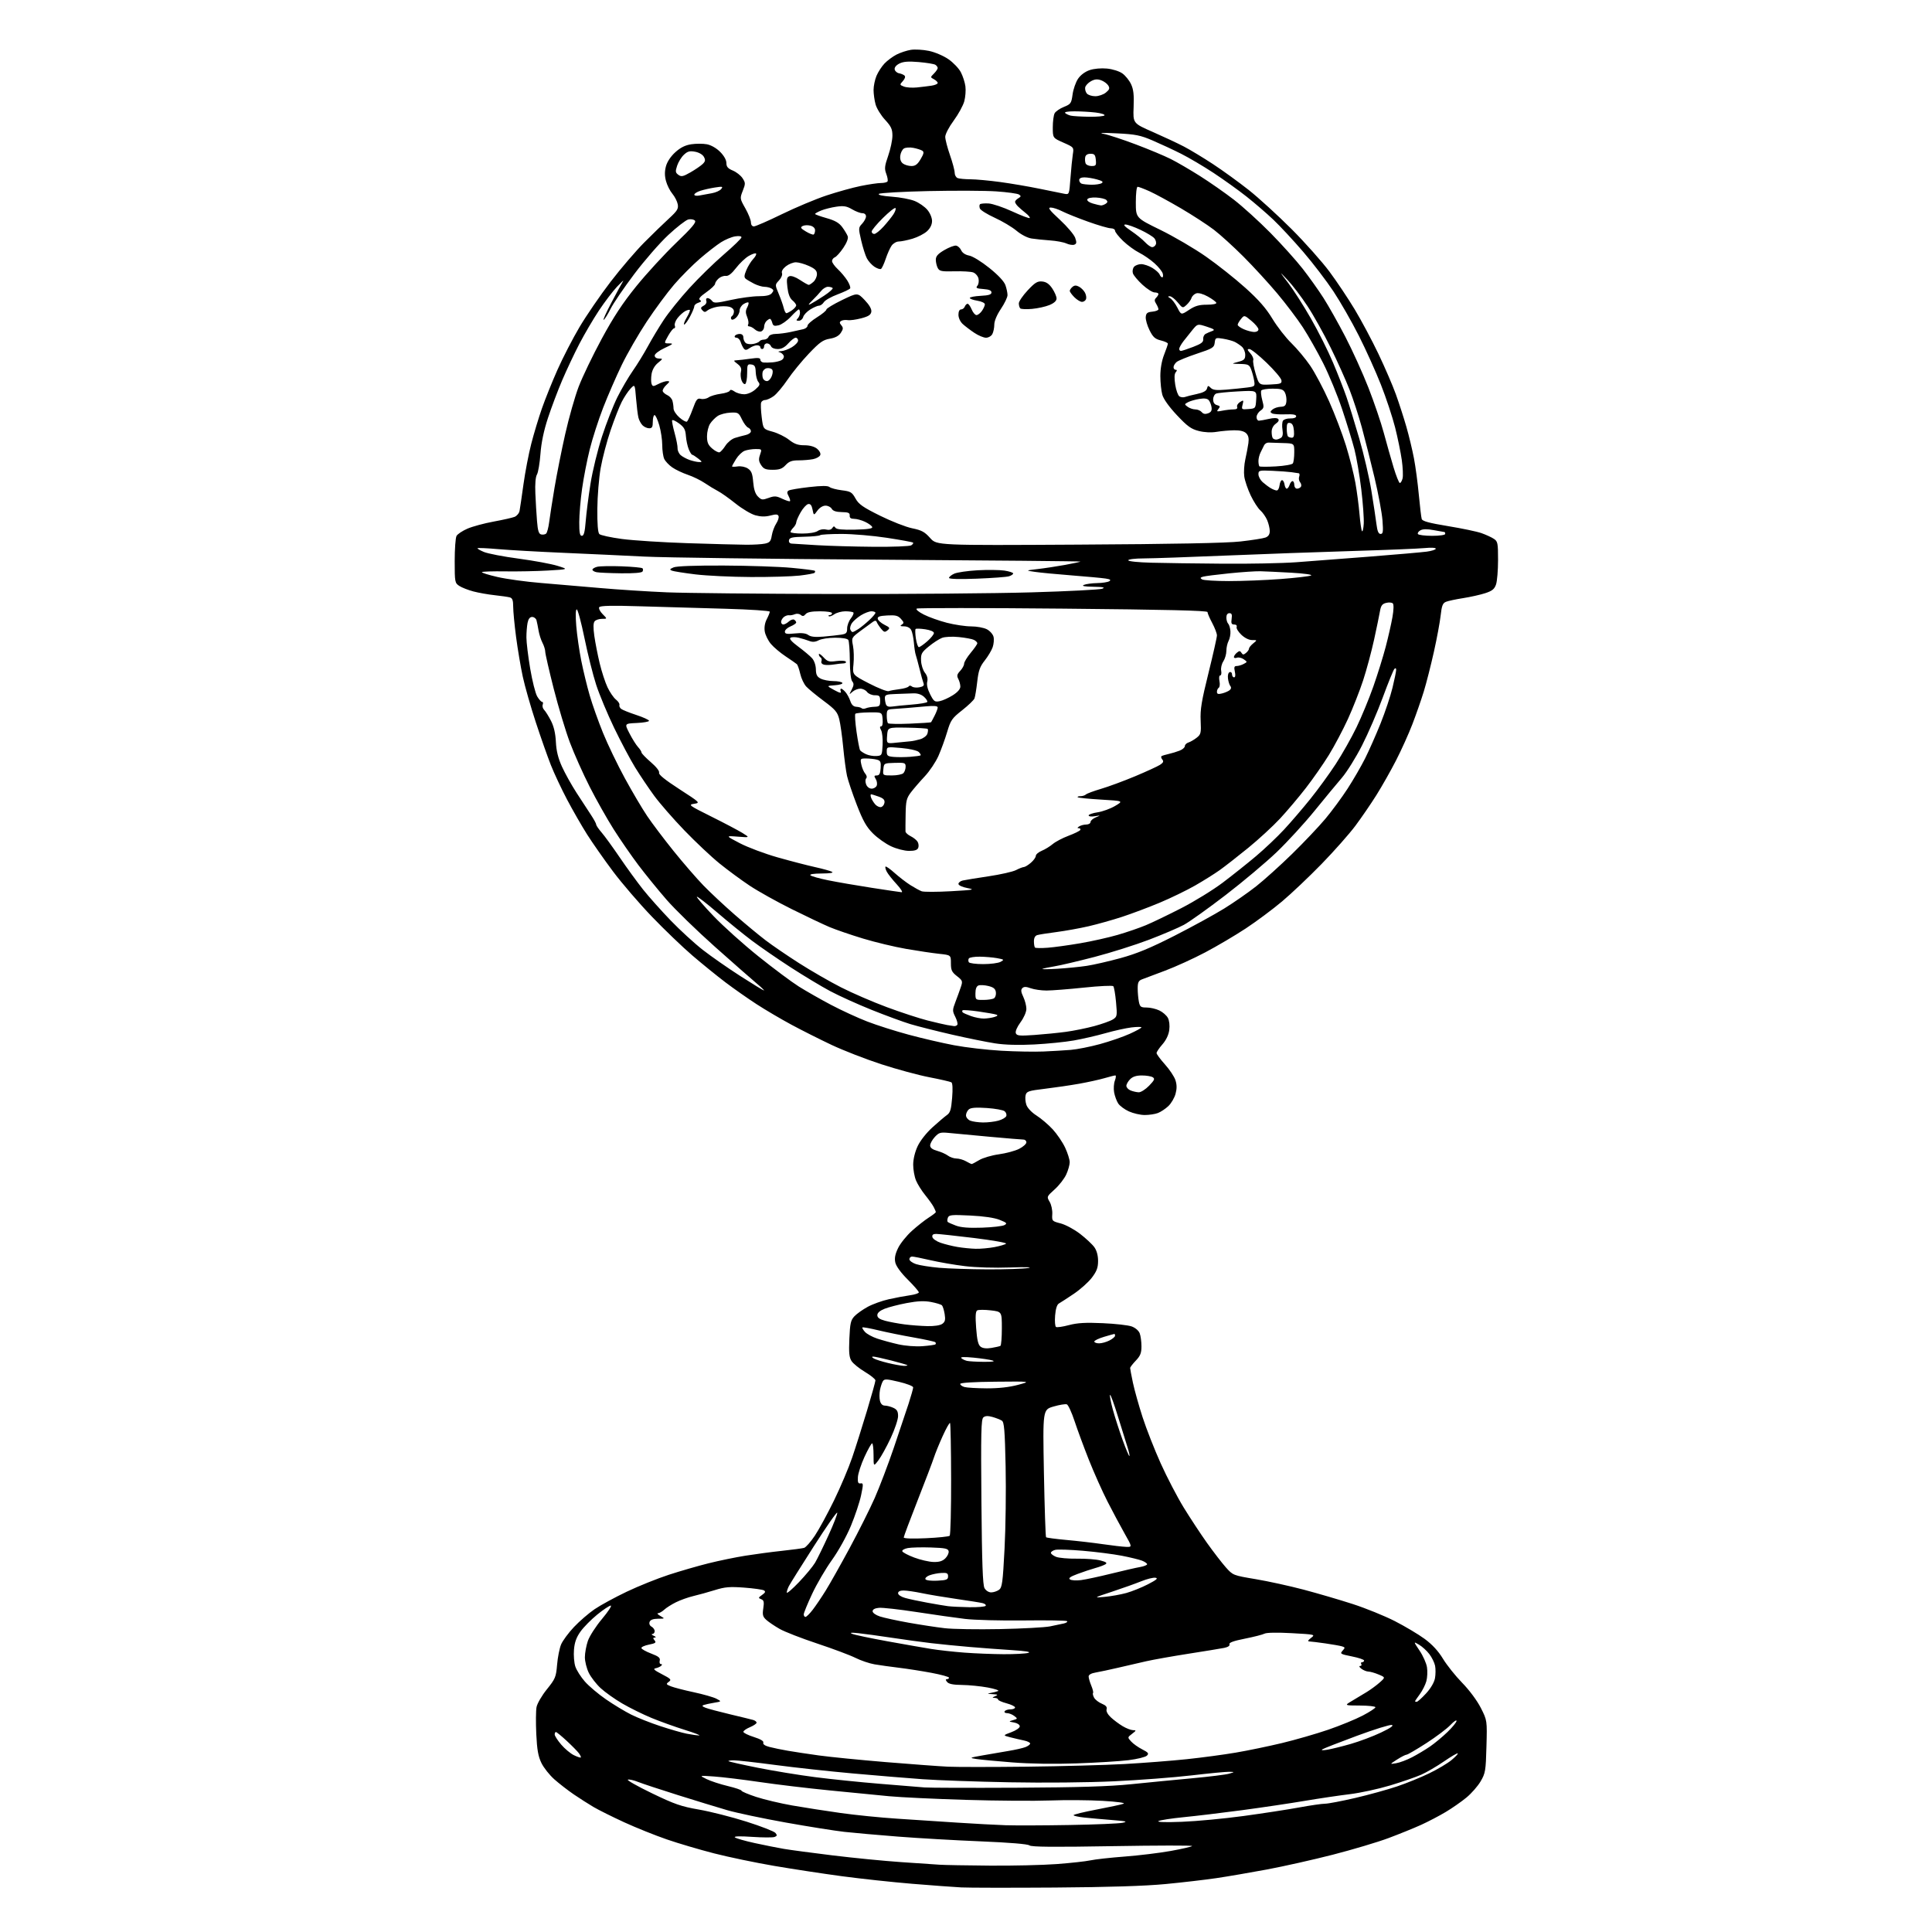 <?xml version="1.0" encoding="UTF-8" standalone="no"?>
<svg 
  version="1.1" 
  xmlns="http://www.w3.org/2000/svg" 
  xmlns:xlink="http://www.w3.org/1999/xlink" 
  xmlns:svg="http://www.w3.org/2000/svg"
  xmlns:rdf="http://www.w3.org/1999/02/22-rdf-syntax-ns#"
  xmlns:cc="http://creativecommons.org/ns#"
  xmlns:dc="http://purl.org/dc/elements/1.1/"
  viewBox="0 0 1024 1024"
  width="1024"
  height="1024"
>
<style>svg {background-color: white; }</style>"
<path stroke="none" fill="black" fill-rule="evenodd" d="M559.00,1000.44C535.62,1000.60 513.35,1000.57 509.50,1000.37C505.65,1000.17 493.95,999.31 483.50,998.45C473.05,997.59 456.30,995.78 446.28,994.44C436.25,993.09 420.05,990.62 410.28,988.95C400.50,987.28 386.20,984.30 378.50,982.33C370.80,980.35 359.50,977.02 353.39,974.91C347.28,972.81 337.16,968.74 330.89,965.87C324.63,962.99 317.31,959.35 314.62,957.77C311.94,956.19 307.22,953.18 304.12,951.07C301.03,948.96 296.40,945.37 293.83,943.10C291.27,940.83 288.17,936.93 286.96,934.42C285.25,930.89 284.64,927.41 284.24,919.06C283.96,913.12 284.02,906.71 284.37,904.82C284.73,902.91 287.17,898.70 289.85,895.38C294.34,889.81 294.72,888.90 295.27,882.33C295.59,878.45 296.55,873.63 297.38,871.62C298.22,869.62 301.29,865.45 304.20,862.37C307.12,859.28 312.04,855.02 315.15,852.91C318.26,850.79 325.91,846.62 332.15,843.65C338.39,840.67 348.45,836.63 354.50,834.66C360.55,832.69 370.02,829.95 375.54,828.58C381.07,827.20 389.84,825.39 395.04,824.56C400.24,823.73 409.00,822.56 414.50,821.97C420.00,821.38 425.27,820.68 426.20,820.40C427.14,820.12 429.69,817.22 431.87,813.96C434.05,810.69 438.63,802.28 442.05,795.26C445.47,788.24 449.81,778.00 451.68,772.50C453.56,767.00 457.09,755.82 459.54,747.65C462.00,739.49 464.00,732.28 464.00,731.64C464.00,730.99 461.51,728.98 458.48,727.16C455.44,725.35 452.24,722.76 451.36,721.42C450.09,719.49 449.85,717.02 450.18,709.53C450.53,701.42 450.91,699.72 452.85,697.66C454.09,696.34 457.26,694.09 459.90,692.65C462.53,691.22 467.57,689.40 471.10,688.62C474.62,687.83 479.64,686.89 482.25,686.53C484.86,686.17 487.00,685.47 487.00,684.97C487.00,684.47 484.35,681.42 481.12,678.20C477.47,674.56 474.97,671.12 474.53,669.15C474.03,666.85 474.43,664.75 476.00,661.51C477.18,659.05 480.48,654.95 483.33,652.38C486.17,649.82 490.19,646.66 492.25,645.35C494.31,644.04 496.00,642.73 496.00,642.42C496.00,642.12 495.48,640.89 494.84,639.68C494.21,638.48 492.19,635.67 490.37,633.42C488.54,631.18 486.36,627.71 485.52,625.71C484.68,623.70 484.00,619.91 484.01,617.28C484.02,614.37 484.94,610.55 486.37,607.50C487.74,604.58 491.02,600.42 494.24,597.50C497.27,594.75 500.72,591.83 501.89,591.00C503.64,589.77 504.14,588.11 504.65,581.89C505.04,577.13 504.89,574.05 504.25,573.65C503.69,573.31 498.45,572.10 492.60,570.97C486.76,569.85 475.23,566.72 466.99,564.03C458.74,561.34 446.94,556.74 440.75,553.82C434.56,550.90 425.00,546.09 419.50,543.13C414.00,540.17 405.69,535.28 401.04,532.26C396.39,529.24 388.97,524.04 384.54,520.69C380.12,517.34 372.23,510.94 367.00,506.46C361.77,501.98 352.09,492.68 345.48,485.80C338.87,478.92 329.62,468.16 324.93,461.90C320.23,455.63 314.06,446.81 311.20,442.31C308.34,437.80 303.56,429.47 300.57,423.81C297.58,418.14 293.71,409.90 291.97,405.50C290.23,401.10 286.62,390.85 283.95,382.72C281.28,374.59 278.19,363.77 277.09,358.68C275.99,353.59 274.39,344.13 273.54,337.66C272.69,331.19 272.00,323.93 272.00,321.52C272.00,318.20 271.58,317.01 270.25,316.64C269.29,316.37 265.66,315.84 262.20,315.47C258.73,315.10 253.64,314.20 250.89,313.47C248.13,312.74 244.78,311.43 243.44,310.55C241.09,309.01 241.00,308.54 241.00,297.41C241.00,291.06 241.43,285.06 241.96,284.07C242.49,283.09 245.11,281.34 247.78,280.19C250.46,279.04 256.66,277.36 261.57,276.46C266.48,275.56 271.50,274.43 272.72,273.95C273.94,273.46 275.14,272.04 275.38,270.78C275.62,269.53 276.55,263.19 277.45,256.69C278.35,250.20 280.21,240.52 281.58,235.19C282.95,229.86 285.49,221.45 287.22,216.50C288.95,211.55 292.66,202.32 295.47,196.00C298.27,189.68 303.54,179.47 307.17,173.33C310.81,167.19 318.22,156.39 323.64,149.33C329.06,142.27 337.10,132.89 341.50,128.48C345.90,124.06 351.80,118.34 354.62,115.76C358.97,111.77 359.66,110.64 359.22,108.28C358.94,106.75 357.66,104.24 356.38,102.70C355.10,101.17 353.57,98.13 352.99,95.95C352.24,93.18 352.24,90.84 352.97,88.11C353.62,85.71 355.52,82.86 357.93,80.68C360.69,78.19 363.19,76.94 366.42,76.46C368.93,76.08 372.65,76.09 374.67,76.47C376.86,76.88 379.70,78.50 381.68,80.48C383.73,82.53 385.00,84.79 385.00,86.39C385.00,88.39 385.78,89.30 388.42,90.40C390.30,91.19 392.62,93.01 393.56,94.45C395.15,96.88 395.16,97.37 393.68,101.13C392.11,105.12 392.13,105.27 395.04,110.42C396.67,113.30 398.00,116.64 398.00,117.83C398.00,119.13 398.63,120.00 399.57,120.00C400.43,120.00 407.11,117.09 414.42,113.52C421.72,109.96 432.38,105.49 438.10,103.59C443.82,101.69 451.97,99.43 456.21,98.57C460.45,97.71 465.26,97.00 466.90,97.00C468.54,97.00 470.12,96.62 470.41,96.15C470.70,95.68 470.40,93.86 469.73,92.11C468.71,89.39 468.86,88.00 470.77,82.52C471.99,79.01 473.00,74.23 473.00,71.92C473.00,68.43 472.34,67.01 469.08,63.47C466.92,61.13 464.67,57.47 464.08,55.35C463.49,53.23 463.01,49.80 463.01,47.72C463.00,45.64 463.70,42.26 464.55,40.22C465.41,38.17 467.32,35.22 468.80,33.66C470.29,32.10 473.15,29.97 475.16,28.93C477.17,27.90 480.59,26.77 482.75,26.42C484.92,26.08 489.23,26.32 492.34,26.97C495.51,27.63 500.03,29.55 502.67,31.37C505.25,33.14 508.22,36.26 509.27,38.29C510.33,40.32 511.42,43.68 511.69,45.76C511.97,47.84 511.70,51.40 511.09,53.68C510.47,55.96 507.95,60.56 505.49,63.91C502.97,67.32 501.00,71.11 501.00,72.52C501.00,73.91 502.13,78.26 503.50,82.19C504.88,86.13 506.00,90.35 506.00,91.57C506.00,92.79 506.71,94.06 507.58,94.39C508.45,94.73 511.49,95.01 514.33,95.02C517.17,95.03 524.23,95.68 530.00,96.46C535.77,97.24 545.23,98.85 551.00,100.04C556.77,101.23 562.67,102.43 564.11,102.70C566.71,103.18 566.71,103.18 567.37,94.34C567.73,89.48 568.30,83.83 568.62,81.78C569.21,78.08 569.20,78.06 563.61,75.59C558.00,73.11 558.00,73.11 558.00,67.49C558.00,64.40 558.44,61.05 558.97,60.05C559.50,59.06 561.71,57.53 563.87,56.67C567.54,55.20 567.85,54.76 568.49,50.06C568.87,47.29 570.17,43.55 571.38,41.76C572.73,39.75 575.10,37.99 577.54,37.16C579.89,36.37 583.63,36.04 586.74,36.34C589.71,36.63 593.24,37.75 594.87,38.91C596.46,40.04 598.52,42.58 599.46,44.57C600.77,47.33 601.10,50.19 600.84,56.75C600.50,65.34 600.50,65.34 611.00,69.94C616.77,72.47 624.20,75.95 627.50,77.67C630.80,79.39 637.75,83.59 642.94,87.00C648.13,90.41 656.68,96.61 661.94,100.77C667.20,104.94 677.37,114.23 684.56,121.42C691.74,128.61 700.78,138.78 704.66,144.00C708.54,149.22 714.55,158.22 718.03,164.00C721.51,169.78 727.15,180.35 730.57,187.50C733.98,194.65 738.16,204.32 739.84,209.00C741.53,213.68 744.03,221.41 745.40,226.19C746.78,230.97 748.59,238.52 749.43,242.96C750.28,247.41 751.44,256.10 752.01,262.27C752.59,268.45 753.27,274.21 753.54,275.07C753.90,276.24 757.45,277.21 767.46,278.85C774.85,280.06 782.83,281.73 785.18,282.56C787.54,283.40 790.49,284.74 791.73,285.56C793.83,286.94 794.00,287.76 794.00,296.87C794.00,302.28 793.51,308.09 792.92,309.80C792.06,312.26 790.88,313.20 787.17,314.41C784.60,315.24 779.35,316.42 775.50,317.02C771.65,317.62 767.55,318.50 766.39,318.97C764.67,319.67 764.15,321.02 763.58,326.17C763.20,329.65 761.59,338.35 759.99,345.50C758.39,352.65 755.99,362.10 754.64,366.50C753.29,370.90 750.57,378.70 748.60,383.83C746.62,388.97 742.72,397.62 739.92,403.06C737.13,408.50 732.46,416.74 729.55,421.38C726.64,426.02 721.62,433.34 718.40,437.66C715.19,441.97 707.14,451.06 700.53,457.86C693.91,464.66 684.45,473.63 679.50,477.79C674.55,481.96 665.90,488.39 660.28,492.10C654.66,495.80 644.99,501.51 638.78,504.78C632.58,508.06 623.00,512.42 617.50,514.48C612.00,516.54 606.49,518.62 605.25,519.09C603.45,519.78 603.00,520.74 603.00,523.85C603.00,526.00 603.28,529.16 603.62,530.88C604.18,533.66 604.63,534.00 607.72,534.00C609.63,534.00 612.66,534.70 614.45,535.55C616.25,536.40 618.29,538.17 618.99,539.49C619.76,540.92 620.06,543.52 619.73,545.96C619.39,548.52 618.05,551.32 616.09,553.55C614.39,555.48 613.00,557.55 613.00,558.14C613.00,558.73 615.00,561.43 617.43,564.14C619.87,566.85 622.37,570.60 622.99,572.47C623.79,574.89 623.81,576.99 623.07,579.73C622.50,581.86 620.79,584.78 619.27,586.23C617.74,587.69 615.23,589.35 613.68,589.94C612.14,590.52 608.99,590.99 606.68,590.98C604.38,590.97 600.62,590.10 598.33,589.06C596.03,588.02 593.48,586.12 592.65,584.83C591.82,583.55 590.86,580.92 590.51,578.99C590.16,577.06 590.34,574.25 590.91,572.74C591.48,571.23 591.59,570.00 591.16,570.00C590.72,570.00 588.14,570.65 585.43,571.44C582.72,572.24 576.67,573.56 572.00,574.40C567.33,575.23 559.15,576.43 553.83,577.07C545.08,578.12 544.11,578.44 543.59,580.49C543.28,581.74 543.47,584.05 544.02,585.63C544.61,587.31 546.85,589.66 549.41,591.28C551.82,592.81 555.67,596.09 557.97,598.58C560.26,601.07 563.23,605.45 564.56,608.31C565.89,611.16 566.97,614.62 566.97,616.00C566.96,617.38 566.14,620.30 565.13,622.50C564.13,624.70 561.38,628.24 559.01,630.38C554.75,634.22 554.73,634.27 556.34,637.00C557.24,638.52 557.86,641.43 557.73,643.49C557.50,647.16 557.59,647.25 562.19,648.44C564.76,649.11 569.39,651.60 572.48,653.98C575.56,656.36 578.96,659.54 580.04,661.06C581.29,662.81 582.00,665.44 582.00,668.33C582.00,671.88 581.30,673.77 578.73,677.17C576.93,679.55 572.61,683.42 569.13,685.76C565.65,688.10 562.10,690.41 561.24,690.88C560.23,691.45 559.52,693.69 559.23,697.25C558.98,700.27 559.20,703.00 559.71,703.32C560.23,703.64 563.32,703.20 566.57,702.33C571.07,701.15 575.39,700.90 584.50,701.31C591.10,701.60 597.99,702.38 599.82,703.04C601.75,703.74 603.53,705.27 604.07,706.69C604.58,708.03 605.00,711.13 605.00,713.57C605.00,717.15 604.41,718.63 602.00,721.16C600.35,722.88 599.00,724.65 599.00,725.08C599.00,725.52 599.66,729.02 600.47,732.87C601.28,736.71 603.58,744.92 605.58,751.11C607.58,757.29 611.91,768.32 615.20,775.62C618.49,782.92 623.96,793.42 627.34,798.95C630.73,804.47 636.30,812.94 639.72,817.75C643.15,822.56 647.65,828.40 649.72,830.73C653.48,834.94 653.58,834.98 665.50,836.98C672.10,838.08 683.58,840.60 691.00,842.56C698.42,844.53 710.12,847.95 717.00,850.18C723.88,852.40 733.91,856.48 739.30,859.23C744.69,861.99 751.81,866.23 755.11,868.66C759.13,871.62 762.34,875.10 764.81,879.18C766.84,882.54 771.42,888.28 775.00,891.94C778.82,895.85 782.89,901.34 784.87,905.23C788.23,911.86 788.23,911.86 787.85,925.69C787.50,938.57 787.29,939.84 784.76,944.15C783.27,946.69 779.90,950.54 777.27,952.71C774.65,954.88 769.72,958.32 766.31,960.36C762.91,962.40 757.06,965.46 753.31,967.17C749.57,968.87 741.77,972.04 736.00,974.20C730.23,976.36 716.94,980.32 706.49,983.01C696.03,985.69 680.28,989.23 671.49,990.87C662.69,992.51 650.65,994.57 644.73,995.45C638.81,996.32 626.66,997.74 617.73,998.59C606.84,999.63 587.53,1000.24 559.00,1000.44zM524.50,988.82C536.60,988.92 552.58,988.55 560.00,988.00C567.42,987.45 575.52,986.56 578.00,986.02C580.48,985.48 588.64,984.58 596.15,984.01C603.67,983.44 614.63,982.10 620.52,981.04C626.40,979.98 631.51,978.81 631.86,978.44C632.21,978.07 613.26,978.10 589.74,978.50C558.33,979.04 546.63,978.93 545.62,978.10C544.76,977.39 535.17,976.59 519.88,975.96C506.47,975.41 486.73,974.28 476.00,973.44C465.27,972.60 452.45,971.47 447.51,970.92C442.57,970.37 428.62,968.15 416.51,965.99C404.40,963.82 390.45,960.88 385.50,959.45C380.55,958.01 368.78,954.41 359.35,951.45C349.92,948.49 340.37,945.33 338.13,944.44C335.90,943.54 333.49,943.01 332.78,943.25C332.08,943.49 337.80,946.73 345.50,950.45C357.57,956.28 361.02,957.47 370.50,959.12C376.55,960.17 387.85,963.04 395.62,965.50C403.39,967.97 410.30,970.66 410.98,971.48C412.00,972.70 411.91,973.10 410.53,973.63C409.60,973.98 404.26,973.96 398.67,973.58C392.23,973.14 388.87,973.23 389.50,973.83C390.05,974.36 394.77,975.72 400.00,976.86C405.23,978.00 412.20,979.39 415.50,979.95C418.80,980.51 430.50,982.07 441.50,983.42C452.50,984.76 468.70,986.35 477.50,986.95C486.30,987.55 495.52,988.17 498.00,988.34C500.48,988.51 512.40,988.73 524.50,988.82zM567.00,967.29C580.48,967.06 593.08,966.53 595.00,966.11C597.91,965.49 596.97,965.25 589.50,964.66C584.55,964.27 577.91,963.68 574.75,963.35C571.59,963.01 569.00,962.44 569.00,962.08C569.00,961.71 574.51,960.37 581.25,959.09C587.99,957.81 594.40,956.43 595.50,956.01C596.69,955.57 592.24,954.95 584.50,954.49C577.35,954.07 564.81,953.98 556.64,954.29C548.46,954.60 528.35,954.46 511.93,953.97C495.52,953.47 477.23,952.61 471.29,952.04C465.36,951.47 451.11,950.07 439.63,948.94C428.15,947.81 411.50,945.82 402.63,944.51C393.76,943.21 382.90,941.89 378.50,941.58C370.50,941.01 370.50,941.01 374.50,942.96C376.70,944.04 381.76,945.69 385.75,946.64C389.74,947.59 393.00,948.70 393.00,949.10C393.00,949.50 396.49,950.99 400.75,952.39C405.01,953.79 413.68,955.84 420.00,956.95C426.32,958.05 437.80,959.84 445.50,960.92C453.20,962.01 466.70,963.37 475.50,963.94C484.30,964.51 498.70,965.46 507.50,966.04C516.30,966.62 527.77,967.23 533.00,967.41C538.23,967.58 553.52,967.53 567.00,967.29zM626.50,965.59C634.20,965.29 648.83,963.92 659.01,962.53C669.19,961.15 682.44,959.11 688.45,958.01C694.47,956.90 700.70,956.00 702.31,956.00C703.92,956.00 711.15,954.62 718.37,952.94C725.59,951.25 735.55,948.50 740.50,946.83C745.45,945.16 753.10,942.05 757.50,939.91C761.91,937.78 767.22,934.62 769.30,932.90C771.39,931.18 772.90,929.57 772.65,929.32C772.41,929.07 769.12,930.99 765.35,933.58C761.58,936.18 756.18,939.33 753.34,940.60C750.50,941.86 743.07,944.44 736.84,946.31C730.60,948.19 721.00,950.27 715.50,950.94C710.00,951.60 699.20,953.20 691.50,954.50C683.80,955.80 668.95,958.01 658.50,959.41C648.05,960.80 634.10,962.48 627.50,963.13C620.90,963.78 614.83,964.72 614.00,965.22C613.08,965.78 617.95,965.92 626.50,965.59zM539.00,947.53C571.54,947.36 587.80,946.86 599.50,945.67C608.30,944.77 622.92,943.35 632.00,942.51C641.08,941.67 649.85,940.58 651.50,940.08C654.50,939.17 654.50,939.17 651.50,939.09C649.85,939.04 640.85,939.90 631.50,941.00C622.15,942.10 603.70,943.50 590.50,944.12C576.53,944.78 553.33,945.00 535.00,944.65C517.67,944.33 496.98,943.59 489.00,943.02C481.02,942.45 464.38,941.07 452.00,939.96C439.62,938.85 421.13,936.83 410.90,935.47C400.67,934.11 390.81,933.00 388.98,933.00C387.16,933.00 385.87,933.21 386.13,933.46C386.38,933.72 393.32,935.28 401.55,936.93C409.77,938.58 423.48,940.83 432.00,941.92C440.52,943.02 456.05,944.61 466.50,945.46C476.95,946.31 487.52,947.18 490.00,947.38C492.48,947.59 514.52,947.65 539.00,947.53zM544.03,936.38C562.47,936.17 585.87,935.54 596.03,934.97C606.19,934.40 621.02,933.25 629.00,932.41C636.98,931.57 648.67,930.00 655.00,928.92C661.33,927.85 672.35,925.56 679.50,923.85C686.65,922.13 697.67,918.95 704.00,916.78C710.33,914.61 718.54,911.24 722.25,909.29C725.96,907.35 729.00,905.36 729.00,904.88C729.00,904.39 725.29,903.99 720.75,903.97C712.50,903.94 712.50,903.94 716.50,901.56C718.70,900.25 722.23,898.13 724.34,896.84C726.45,895.55 729.56,893.27 731.25,891.77C734.32,889.03 734.32,889.03 730.69,887.52C728.70,886.68 726.26,885.99 725.28,885.97C724.30,885.95 722.63,885.28 721.56,884.47C720.49,883.66 720.18,883.00 720.87,883.00C721.56,883.00 721.84,882.55 721.50,882.00C721.16,881.45 721.36,881.00 721.94,881.00C722.52,881.00 723.00,880.60 723.00,880.11C723.00,879.62 720.08,878.64 716.51,877.93C710.45,876.72 710.12,876.52 711.58,874.91C713.01,873.33 712.98,873.13 711.32,872.61C710.32,872.30 706.35,871.59 702.50,871.04C698.65,870.49 694.83,870.02 694.00,870.00C692.97,869.97 693.24,869.39 694.87,868.13C697.22,866.33 697.10,866.30 684.65,865.61C677.16,865.19 671.32,865.29 670.27,865.85C669.30,866.37 664.60,867.57 659.83,868.52C653.77,869.72 651.30,870.62 651.64,871.50C651.94,872.29 650.88,873.00 648.81,873.42C646.99,873.79 638.52,875.17 630.00,876.50C621.48,877.83 611.35,879.63 607.50,880.50C603.65,881.37 596.90,882.92 592.50,883.96C588.10,884.99 582.81,886.11 580.75,886.46C578.38,886.86 577.00,887.64 577.00,888.58C577.00,889.40 577.64,891.59 578.41,893.45C579.19,895.31 579.61,897.06 579.33,897.33C579.06,897.61 579.31,898.71 579.88,899.78C580.45,900.85 582.30,902.30 583.99,902.99C586.15,903.89 586.89,904.76 586.52,905.94C586.19,906.96 587.06,908.62 588.74,910.21C590.26,911.63 593.08,913.74 595.00,914.89C596.92,916.05 599.40,917.00 600.50,917.02C602.34,917.04 602.30,917.20 600.03,918.95C597.55,920.85 597.55,920.85 599.53,923.03C600.61,924.23 603.25,926.10 605.38,927.19C608.66,928.87 609.05,929.38 607.88,930.53C607.12,931.28 602.74,932.36 598.14,932.93C593.54,933.50 581.17,934.27 570.64,934.63C558.71,935.05 545.85,934.85 536.50,934.11C528.25,933.46 519.70,932.65 517.50,932.31C513.62,931.71 513.73,931.65 521.00,930.36C525.12,929.63 531.30,928.57 534.72,928.00C538.15,927.43 542.09,926.54 543.47,926.01C544.86,925.48 546.00,924.62 546.00,924.10C546.00,923.58 544.54,922.86 542.75,922.50C540.96,922.13 537.70,921.37 535.50,920.81C531.50,919.78 531.50,919.78 536.00,918.11C538.52,917.18 540.50,915.80 540.50,914.98C540.50,914.15 539.22,913.28 537.50,912.97C534.50,912.42 534.50,912.42 537.00,911.70C539.43,910.99 539.45,910.93 537.56,909.48C536.49,908.67 534.78,908.00 533.75,908.00C532.72,908.00 532.16,907.55 532.50,907.00C532.84,906.45 534.22,906.00 535.56,906.00C536.90,906.00 538.00,905.55 538.00,905.00C538.00,904.44 535.98,903.45 533.50,902.79C531.02,902.13 529.00,901.23 529.00,900.79C529.00,900.36 528.21,899.97 527.25,899.93C525.75,899.87 525.79,899.73 527.50,899.00C529.17,898.28 528.92,898.11 526.00,897.93C523.26,897.77 523.04,897.64 525.00,897.31C526.38,897.09 528.17,896.63 529.00,896.30C529.83,895.97 527.35,895.12 523.50,894.41C519.65,893.70 513.52,893.10 509.87,893.06C505.26,893.02 502.87,892.54 502.00,891.50C501.14,890.46 501.10,890.00 501.88,890.00C502.49,890.00 503.00,889.64 503.00,889.20C503.00,888.76 498.84,887.61 493.75,886.65C488.66,885.70 480.90,884.48 476.50,883.95C472.10,883.42 466.25,882.60 463.50,882.13C460.75,881.65 456.21,880.11 453.42,878.71C450.63,877.31 441.51,873.89 433.17,871.12C424.82,868.35 415.86,864.86 413.25,863.37C410.64,861.89 407.47,859.75 406.22,858.63C404.29,856.91 404.03,855.95 404.56,852.44C405.07,849.03 404.87,848.16 403.42,847.61C401.82,846.99 401.87,846.78 403.93,845.34C405.63,844.15 405.88,843.54 404.92,842.95C404.22,842.52 399.51,841.85 394.46,841.47C386.77,840.90 384.24,841.11 378.89,842.78C375.38,843.87 370.25,845.30 367.50,845.94C364.75,846.59 360.59,848.07 358.25,849.24C355.91,850.40 353.11,852.18 352.04,853.18C350.96,854.18 349.50,855.02 348.79,855.04C348.08,855.05 348.62,855.71 350.00,856.50C352.50,857.93 352.50,857.93 348.72,857.96C346.18,857.99 344.73,858.53 344.31,859.62C343.94,860.60 344.35,861.62 345.35,862.17C346.26,862.68 347.00,863.75 347.00,864.55C347.00,865.35 346.44,866.03 345.75,866.07C345.06,866.11 345.40,866.53 346.50,867.00C347.60,867.47 347.88,867.89 347.13,867.93C346.05,867.98 346.01,868.31 346.94,869.43C347.92,870.61 347.42,871.00 343.97,871.68C341.69,872.13 339.88,872.95 339.95,873.50C340.02,874.05 342.35,875.36 345.12,876.41C349.09,877.92 350.05,878.71 349.67,880.16C349.40,881.17 349.69,882.00 350.29,882.00C350.99,882.00 351.05,882.34 350.45,882.90C349.93,883.40 348.60,883.99 347.50,884.21C345.96,884.52 346.74,885.25 350.85,887.37C355.61,889.83 356.01,890.27 354.48,891.39C352.91,892.54 353.01,892.76 355.63,893.80C357.21,894.43 362.64,895.84 367.71,896.92C372.77,898.01 378.17,899.55 379.71,900.35C382.50,901.82 382.50,901.82 378.50,902.49C376.30,902.85 373.82,903.39 373.00,903.68C371.90,904.06 372.17,904.46 374.00,905.17C375.38,905.70 381.23,907.26 387.00,908.63C392.77,910.00 398.29,911.35 399.25,911.63C400.21,911.91 401.00,912.55 401.00,913.05C401.00,913.56 399.43,914.63 397.50,915.44C395.57,916.24 394.00,917.35 394.00,917.90C394.00,918.45 396.49,919.68 399.53,920.64C403.16,921.79 404.90,922.83 404.57,923.67C404.26,924.48 405.44,925.30 407.79,925.91C409.83,926.45 414.20,927.35 417.50,927.92C420.80,928.50 428.23,929.62 434.00,930.42C439.77,931.22 455.75,932.81 469.50,933.95C483.25,935.08 498.10,936.18 502.50,936.38C506.90,936.59 525.59,936.59 544.03,936.38zM740.00,934.54C741.92,934.22 745.75,932.78 748.50,931.34C751.25,929.91 755.50,927.37 757.94,925.69C760.38,924.02 764.54,920.56 767.19,918.01C769.83,915.46 772.00,912.80 772.00,912.11C772.00,911.42 770.54,912.41 768.75,914.30C766.96,916.20 761.24,920.51 756.03,923.88C750.82,927.24 746.09,930.00 745.53,930.01C744.96,930.01 742.70,931.16 740.50,932.57C736.50,935.13 736.50,935.13 740.00,934.54zM307.83,931.50C308.04,931.30 307.60,930.30 306.85,929.29C306.11,928.27 303.20,925.32 300.40,922.72C297.59,920.12 295.00,918.00 294.65,918.00C294.29,918.00 294.00,918.59 294.00,919.32C294.00,920.05 295.55,922.45 297.45,924.67C299.35,926.89 302.38,929.42 304.18,930.29C305.98,931.16 307.62,931.71 307.83,931.50zM703.50,927.39C705.70,927.03 711.28,925.65 715.90,924.33C720.52,923.00 727.72,920.30 731.90,918.31C736.96,915.91 738.90,914.55 737.69,914.27C736.70,914.03 728.38,916.61 719.19,920.02C710.01,923.42 701.83,926.61 701.00,927.12C700.02,927.72 700.90,927.81 703.50,927.39zM370.50,919.82C371.60,919.84 368.23,918.52 363.00,916.89C357.77,915.26 349.81,912.40 345.29,910.53C340.77,908.66 333.83,905.23 329.85,902.91C325.87,900.59 320.70,896.92 318.36,894.76C316.02,892.60 313.18,888.93 312.05,886.60C310.92,884.27 310.00,880.57 310.00,878.36C310.00,876.16 310.71,872.28 311.57,869.75C312.43,867.22 315.81,861.96 319.08,858.07C322.34,854.18 324.43,851.00 323.71,851.00C322.99,851.00 319.77,853.14 316.56,855.75C313.35,858.36 309.36,862.40 307.70,864.73C305.49,867.82 304.55,870.43 304.22,874.37C303.97,877.34 304.29,881.36 304.94,883.30C305.58,885.24 307.85,888.82 309.99,891.25C312.12,893.68 317.16,897.93 321.19,900.70C325.21,903.48 331.20,907.10 334.50,908.75C337.80,910.41 344.77,913.17 350.00,914.89C355.23,916.61 361.52,918.42 364.00,918.90C366.48,919.38 369.40,919.80 370.50,919.82zM750.87,902.00C751.35,902.00 753.57,900.02 755.81,897.59C758.28,894.91 760.14,891.76 760.56,889.55C760.93,887.56 760.96,884.57 760.63,882.92C760.30,881.26 758.93,878.47 757.58,876.70C756.24,874.94 753.78,872.70 752.12,871.72C749.10,869.94 749.10,869.94 752.40,874.86C754.22,877.56 755.99,881.52 756.33,883.67C756.67,885.82 756.52,889.15 755.99,891.08C755.46,893.01 753.89,896.11 752.51,897.99C751.13,899.86 750.00,901.53 750.00,901.69C750.00,901.86 750.39,902.00 750.87,902.00zM532.00,876.76C537.77,876.78 543.62,876.47 545.00,876.06C546.66,875.56 543.82,875.08 536.50,874.61C530.45,874.22 520.33,873.47 514.00,872.93C507.68,872.40 498.45,871.48 493.50,870.90C488.55,870.32 479.10,869.02 472.50,868.02C465.90,867.02 458.02,865.94 455.00,865.63C451.02,865.21 450.13,865.32 451.78,866.01C453.04,866.53 461.36,868.28 470.28,869.90C479.20,871.52 489.68,873.36 493.56,873.98C497.44,874.61 505.31,875.48 511.06,875.92C516.80,876.36 526.23,876.73 532.00,876.76zM530.00,863.45C541.83,863.21 553.75,862.57 556.50,862.02C559.25,861.48 562.57,860.78 563.87,860.47C565.17,860.16 565.94,859.61 565.58,859.25C565.22,858.89 554.93,858.72 542.71,858.87C530.50,859.02 516.45,858.66 511.50,858.06C506.55,857.47 495.00,855.83 485.84,854.42C476.68,853.01 467.68,852.00 465.84,852.18C463.68,852.39 462.50,853.03 462.50,854.00C462.50,854.85 464.17,856.04 466.37,856.76C468.49,857.46 475.34,858.94 481.58,860.06C487.82,861.17 496.43,862.49 500.71,862.98C505.00,863.48 518.17,863.69 530.00,863.45zM426.92,857.00C427.42,857.00 429.14,855.31 430.73,853.25C432.32,851.19 435.44,846.58 437.66,843.00C439.88,839.42 445.59,829.28 450.36,820.45C455.12,811.62 461.09,799.70 463.63,793.95C466.16,788.20 470.69,776.30 473.69,767.50C476.68,758.70 480.23,748.12 481.57,744.00C482.90,739.88 484.00,735.98 484.00,735.34C484.00,734.69 480.59,733.37 476.43,732.39C469.87,730.84 468.74,730.80 467.95,732.05C467.44,732.85 466.75,734.96 466.40,736.74C466.06,738.53 466.06,741.11 466.41,742.49C466.81,744.09 467.74,745.00 468.97,745.00C470.04,745.00 472.05,745.52 473.45,746.16C475.42,747.06 476.00,748.06 476.00,750.56C476.00,752.34 474.25,757.56 472.11,762.15C469.97,766.74 467.04,772.05 465.61,773.94C463.00,777.39 463.00,777.39 463.00,771.19C463.00,767.79 462.66,765.00 462.25,765.00C461.84,765.00 460.02,768.23 458.20,772.17C456.39,776.11 454.81,780.95 454.70,782.92C454.54,785.74 454.85,786.44 456.13,786.23C457.62,785.99 457.64,786.55 456.39,792.54C455.63,796.15 453.19,803.47 450.97,808.80C448.67,814.33 444.34,822.12 440.90,826.90C437.59,831.53 432.87,839.58 430.44,844.80C428.00,850.02 426.00,854.90 426.00,855.65C426.00,856.39 426.41,857.00 426.92,857.00zM513.69,851.85C518.20,851.93 522.13,851.60 522.43,851.11C522.74,850.62 521.98,849.97 520.74,849.68C519.51,849.38 513.33,848.40 507.00,847.49C500.68,846.58 492.43,845.20 488.68,844.42C484.94,843.64 480.55,843.00 478.93,843.00C477.03,843.00 476.00,843.51 476.00,844.45C476.00,845.28 477.62,846.36 479.75,846.95C481.81,847.53 487.10,848.66 491.50,849.46C495.90,850.27 500.85,851.10 502.50,851.31C504.15,851.53 509.19,851.77 513.69,851.85zM585.50,846.37C588.80,846.07 593.95,845.15 596.95,844.33C599.94,843.50 605.12,841.42 608.45,839.70C613.02,837.34 613.99,836.49 612.41,836.24C611.26,836.05 607.89,836.89 604.91,838.10C601.93,839.30 595.00,841.78 589.50,843.60C579.50,846.91 579.50,846.91 585.50,846.37zM423.44,838.60C426.98,834.90 430.83,830.25 432.00,828.28C433.17,826.30 436.37,819.76 439.11,813.75C441.86,807.74 443.95,802.34 443.75,801.76C443.56,801.17 437.96,809.20 431.32,819.60C424.67,829.99 418.73,839.48 418.12,840.68C417.50,841.89 417.00,843.42 417.00,844.10C417.00,844.78 419.90,842.30 423.44,838.60zM525.34,844.00C526.59,844.00 528.46,843.38 529.49,842.63C531.15,841.42 531.49,838.92 532.43,820.88C533.02,809.67 533.27,790.02 533.00,777.21C532.59,757.99 532.24,753.76 531.00,752.97C530.17,752.44 527.95,751.57 526.07,751.03C523.62,750.34 522.22,750.40 521.21,751.24C520.02,752.23 519.86,759.26 520.17,795.96C520.46,828.53 520.87,840.07 521.81,841.75C522.54,843.05 524.03,844.00 525.34,844.00zM496.84,837.80C501.73,837.54 502.50,837.23 502.50,835.50C502.50,833.84 501.90,833.53 498.96,833.70C497.01,833.80 494.17,834.37 492.65,834.94C491.12,835.52 490.17,836.47 490.53,837.05C490.89,837.64 493.64,837.97 496.84,837.80zM573.00,837.48C575.48,837.16 582.67,835.62 589.00,834.05C595.33,832.48 602.19,830.91 604.25,830.56C606.31,830.20 608.00,829.53 608.00,829.08C608.00,828.62 606.76,827.76 605.25,827.17C603.74,826.59 598.90,825.41 594.50,824.56C590.10,823.71 580.90,822.53 574.05,821.95C567.20,821.36 560.57,821.14 559.30,821.46C558.04,821.78 557.00,822.49 557.00,823.04C557.00,823.60 558.24,824.55 559.75,825.16C561.26,825.76 566.28,826.20 570.90,826.13C575.52,826.06 581.11,826.49 583.32,827.09C586.32,827.89 586.98,828.40 585.92,829.09C585.14,829.59 582.71,830.50 580.52,831.10C578.33,831.71 574.11,833.11 571.15,834.22C567.21,835.69 566.13,836.48 567.13,837.14C567.88,837.65 570.52,837.80 573.00,837.48zM494.75,827.88C497.82,827.97 499.57,827.43 501.06,825.94C502.20,824.80 502.98,823.12 502.80,822.19C502.53,820.78 500.98,820.45 493.49,820.20C488.54,820.03 483.01,820.17 481.19,820.50C479.36,820.84 478.03,821.60 478.23,822.20C478.43,822.80 481.27,824.30 484.55,825.53C487.82,826.76 492.41,827.82 494.75,827.88zM596.83,819.87C600.15,820.00 600.15,820.00 596.04,812.75C593.78,808.76 589.70,801.12 586.97,795.78C584.24,790.43 579.82,780.53 577.14,773.78C574.46,767.02 571.04,757.76 569.53,753.18C568.02,748.60 566.18,744.62 565.45,744.34C564.71,744.06 561.54,744.57 558.39,745.49C552.68,747.15 552.68,747.15 553.30,780.70C553.65,799.16 554.16,814.49 554.44,814.77C554.72,815.05 559.57,815.70 565.22,816.21C570.88,816.71 579.55,817.72 584.50,818.44C589.45,819.16 595.00,819.81 596.83,819.87zM490.75,815.29C497.21,815.00 502.88,814.41 503.34,813.99C503.80,813.57 504.15,800.06 504.11,783.98C504.08,767.89 503.82,754.49 503.54,754.21C503.26,753.92 501.51,757.02 499.66,761.10C497.81,765.17 495.72,770.30 495.01,772.50C494.30,774.70 490.41,784.93 486.36,795.23C482.31,805.53 479.00,814.38 479.00,814.89C479.00,815.46 483.69,815.62 490.75,815.29zM598.61,771.72C598.82,771.51 598.35,769.35 597.56,766.92C596.77,764.49 594.49,757.17 592.50,750.65C590.50,744.13 588.64,739.03 588.35,739.32C588.07,739.60 588.74,743.13 589.84,747.17C590.95,751.20 593.29,758.46 595.04,763.30C596.79,768.14 598.40,771.93 598.61,771.72zM523.00,735.85C529.25,735.88 534.90,735.25 539.50,734.02C546.50,732.15 546.50,732.15 527.75,732.33C516.08,732.43 508.98,732.88 508.94,733.50C508.91,734.05 509.92,734.79 511.19,735.15C512.46,735.51 517.77,735.82 523.00,735.85zM478.92,723.92C480.25,723.96 481.15,723.81 480.92,723.58C480.69,723.36 476.83,722.23 472.33,721.08C467.84,719.94 463.57,719.01 462.83,719.03C461.94,719.05 462.05,719.38 463.17,720.04C464.09,720.57 467.46,721.65 470.67,722.42C473.88,723.20 477.59,723.87 478.92,723.92zM521.50,721.80C526.18,721.82 527.67,721.58 526.00,721.07C524.62,720.65 520.12,719.98 516.00,719.58C511.12,719.11 508.85,719.19 509.50,719.83C510.05,720.37 511.40,721.02 512.50,721.29C513.60,721.55 517.65,721.78 521.50,721.80zM525.50,714.43C527.70,714.07 529.84,713.57 530.25,713.33C530.66,713.08 531.00,708.90 531.00,704.04C531.00,695.20 531.00,695.20 525.05,694.51C521.78,694.13 518.57,694.15 517.92,694.55C517.06,695.08 516.91,697.71 517.38,703.89C517.87,710.37 518.46,712.82 519.76,713.79C520.91,714.65 522.85,714.87 525.50,714.43zM488.89,713.51C492.41,713.25 495.52,712.81 495.81,712.52C496.10,712.24 496.06,711.73 495.73,711.40C495.40,711.07 490.26,709.95 484.32,708.90C478.37,707.86 469.90,706.14 465.50,705.08C461.11,704.02 457.32,703.34 457.09,703.57C456.87,703.80 457.48,704.87 458.46,705.95C459.44,707.03 462.37,708.63 464.98,709.49C467.59,710.36 472.60,711.72 476.11,712.52C479.81,713.35 485.19,713.77 488.89,713.51zM582.55,712.00C583.95,712.00 586.43,711.31 588.05,710.47C589.67,709.64 591.00,708.51 591.00,707.97C591.00,707.44 590.86,707.00 590.68,707.00C590.51,707.00 588.03,707.69 585.18,708.54C582.33,709.39 580.00,710.51 580.00,711.04C580.00,711.57 581.15,712.00 582.55,712.00zM491.56,702.87C495.26,702.95 498.34,702.47 499.46,701.65C500.93,700.58 501.18,699.51 500.69,696.49C500.35,694.39 499.70,692.30 499.25,691.85C498.79,691.39 496.19,690.60 493.46,690.08C489.85,689.41 486.35,689.56 480.61,690.64C476.26,691.46 470.98,692.83 468.86,693.67C466.32,694.69 465.00,695.85 465.00,697.07C465.00,698.40 466.18,699.24 469.14,700.04C471.41,700.65 476.03,701.51 479.39,701.95C482.75,702.39 488.23,702.80 491.56,702.87zM523.50,672.79C532.85,672.82 542.52,672.50 545.00,672.07C547.61,671.62 543.58,671.50 535.43,671.79C527.22,672.08 517.22,671.79 511.43,671.08C505.97,670.42 497.75,669.00 493.17,667.94C488.59,666.87 484.20,666.00 483.42,666.00C482.64,666.00 482.00,666.64 482.00,667.42C482.00,668.20 483.58,669.37 485.52,670.01C487.46,670.65 492.97,671.52 497.77,671.95C502.57,672.37 514.15,672.75 523.50,672.79zM517.11,661.88C519.65,661.95 524.14,661.54 527.08,660.99C530.02,660.43 532.79,659.61 533.24,659.16C533.69,658.71 526.05,657.37 516.28,656.17C506.50,654.98 497.45,654.00 496.18,654.00C494.55,654.00 493.95,654.50 494.18,655.65C494.35,656.56 496.30,657.93 498.50,658.69C500.70,659.45 504.75,660.46 507.50,660.92C510.25,661.39 514.58,661.82 517.11,661.88zM520.53,650.69C526.04,650.50 531.38,649.89 532.38,649.32C533.98,648.43 533.65,648.08 529.86,646.56C527.07,645.44 521.45,644.61 514.28,644.26C504.34,643.77 502.98,643.90 502.40,645.40C502.04,646.33 502.00,647.33 502.30,647.64C502.60,647.94 504.57,648.83 506.68,649.61C509.34,650.61 513.54,650.93 520.53,650.69zM515.00,616.96C515.27,616.98 517.06,616.04 518.96,614.89C520.86,613.73 525.56,612.34 529.40,611.81C533.24,611.28 538.10,609.97 540.19,608.90C542.29,607.83 544.00,606.29 544.00,605.48C544.00,604.67 543.33,604.00 542.51,604.00C541.70,604.00 533.71,603.34 524.76,602.53C515.82,601.72 506.12,600.81 503.21,600.51C498.43,600.03 497.70,600.22 495.46,602.63C494.11,604.10 493.00,606.11 493.00,607.11C493.00,608.35 494.18,609.26 496.75,609.98C498.81,610.56 501.37,611.70 502.44,612.52C503.51,613.33 505.53,614.02 506.94,614.04C508.35,614.05 510.62,614.71 512.00,615.50C513.38,616.29 514.73,616.94 515.00,616.96zM521.00,594.93C523.48,594.96 527.14,594.53 529.15,593.97C531.16,593.42 533.04,592.33 533.34,591.55C533.64,590.78 533.25,589.62 532.48,588.98C531.71,588.34 527.47,587.57 523.06,587.27C517.37,586.88 514.60,587.08 513.52,587.98C512.69,588.68 512.00,590.10 512.00,591.15C512.00,592.21 513.01,593.47 514.25,593.97C515.49,594.47 518.52,594.90 521.00,594.93zM603.55,578.94C604.68,578.97 607.15,577.41 609.04,575.46C611.89,572.52 612.22,571.75 610.99,570.97C610.17,570.45 607.59,570.02 605.25,570.02C602.32,570.00 600.38,570.62 599.00,572.00C597.90,573.10 597.00,574.69 597.00,575.53C597.00,576.37 598.01,577.47 599.25,577.97C600.49,578.47 602.42,578.90 603.55,578.94zM553.00,557.32C557.67,557.12 564.20,556.73 567.50,556.46C570.79,556.20 577.76,554.82 582.97,553.40C588.19,551.98 595.28,549.53 598.73,547.97C602.18,546.41 605.00,544.86 605.00,544.53C605.00,544.20 602.64,544.21 599.75,544.55C596.86,544.89 590.67,546.26 585.98,547.59C581.29,548.92 573.72,550.67 569.15,551.47C564.58,552.28 555.14,553.23 548.17,553.59C539.92,554.01 532.71,553.82 527.50,553.02C523.10,552.34 512.76,550.25 504.52,548.36C496.29,546.47 486.39,543.96 482.52,542.80C478.66,541.63 469.43,538.24 462.00,535.26C454.57,532.28 444.68,527.80 440.00,525.31C435.32,522.81 425.88,517.12 419.00,512.67C412.12,508.21 402.90,501.86 398.50,498.55C394.10,495.24 385.85,488.55 380.18,483.67C374.50,478.80 369.63,475.03 369.36,475.30C369.09,475.57 373.06,480.18 378.19,485.54C383.31,490.90 394.02,500.52 402.00,506.91C409.98,513.31 419.60,520.49 423.38,522.87C427.17,525.25 434.82,529.61 440.38,532.55C445.95,535.49 454.64,539.49 459.69,541.44C464.74,543.39 474.64,546.54 481.69,548.43C488.74,550.33 499.53,552.84 505.68,554.00C511.83,555.17 523.08,556.47 530.68,556.91C538.28,557.34 548.33,557.52 553.00,557.32zM548.26,548.56C553.34,548.20 560.88,547.45 565.00,546.89C569.12,546.33 575.88,544.96 580.00,543.85C584.12,542.73 588.56,541.14 589.86,540.32C592.11,538.88 592.19,538.47 591.52,531.16C591.14,526.95 590.48,523.14 590.06,522.70C589.64,522.26 582.65,522.59 574.52,523.45C566.39,524.30 557.47,525.00 554.69,525.00C551.91,525.00 548.15,524.46 546.32,523.80C543.83,522.90 542.72,522.88 541.86,523.74C541.00,524.60 541.13,525.75 542.36,528.34C543.26,530.25 544.00,533.11 544.00,534.70C544.00,536.38 542.69,539.39 540.90,541.82C539.06,544.33 538.05,546.68 538.41,547.62C538.93,548.98 540.35,549.12 548.26,548.56zM505.69,543.86C506.35,543.94 507.13,543.60 507.42,543.12C507.72,542.64 507.22,540.75 506.31,538.92C504.76,535.82 504.77,535.31 506.40,531.05C507.36,528.55 508.64,525.00 509.26,523.17C510.32,520.05 510.19,519.70 507.19,517.35C504.48,515.23 504.00,514.21 504.00,510.53C504.00,506.20 504.00,506.20 497.75,505.54C494.31,505.17 486.47,504.01 480.32,502.94C474.18,501.88 463.88,499.41 457.44,497.46C451.00,495.51 443.03,492.77 439.73,491.39C436.43,490.00 427.38,485.71 419.62,481.85C411.85,477.99 401.84,472.41 397.37,469.44C392.90,466.47 385.70,461.17 381.37,457.66C377.04,454.16 368.67,446.28 362.77,440.16C356.87,434.04 349.65,425.76 346.73,421.77C343.80,417.77 339.27,411.02 336.65,406.78C334.03,402.53 329.01,393.05 325.48,385.72C321.95,378.39 317.69,368.18 316.01,363.03C314.33,357.89 311.54,346.78 309.81,338.34C308.08,329.90 306.23,323.00 305.69,323.00C305.09,323.00 304.99,326.28 305.43,331.75C305.82,336.56 307.02,344.86 308.08,350.18C309.15,355.51 311.16,363.80 312.56,368.60C313.95,373.41 317.12,382.33 319.60,388.42C322.07,394.51 327.29,405.35 331.19,412.50C335.09,419.65 340.41,428.66 343.02,432.52C345.62,436.38 351.90,444.70 356.99,451.02C362.07,457.33 369.21,465.58 372.86,469.34C376.51,473.10 384.00,480.10 389.50,484.89C395.00,489.68 402.33,495.75 405.79,498.38C409.24,501.02 417.23,506.47 423.53,510.50C429.83,514.52 439.82,520.29 445.74,523.30C451.66,526.32 462.62,531.06 470.10,533.83C477.58,536.61 487.26,539.77 491.60,540.87C495.95,541.96 500.62,543.05 502.00,543.29C503.38,543.53 505.04,543.79 505.69,543.86zM521.50,539.86C523.15,539.83 525.62,539.46 527.00,539.04C528.78,538.49 529.07,538.12 528.00,537.75C527.17,537.46 522.94,536.72 518.59,536.10C514.25,535.48 510.46,535.21 510.18,535.49C509.90,535.77 509.93,536.27 510.26,536.59C510.58,536.92 512.57,537.80 514.68,538.55C516.78,539.30 519.85,539.89 521.50,539.86zM521.25,529.98C523.59,529.98 526.10,529.59 526.84,529.12C527.57,528.66 528.02,527.20 527.84,525.89C527.58,524.08 526.61,523.28 523.86,522.60C521.86,522.11 519.50,521.98 518.61,522.32C517.55,522.73 517.00,524.14 517.00,526.47C517.00,529.96 517.05,530.00 521.25,529.98zM404.92,524.98C405.24,524.97 403.49,523.28 401.03,521.23C398.57,519.18 388.67,510.48 379.03,501.90C369.39,493.32 357.82,482.07 353.32,476.90C348.82,471.73 342.09,463.45 338.36,458.51C334.63,453.56 328.73,445.02 325.24,439.52C321.76,434.02 316.04,423.89 312.54,417.00C309.03,410.11 304.31,399.53 302.04,393.49C299.78,387.46 295.91,374.61 293.46,364.95C291.01,355.29 289.00,346.51 288.99,345.44C288.99,344.37 288.33,342.24 287.53,340.71C286.73,339.17 285.79,336.25 285.45,334.21C285.11,332.17 284.61,329.71 284.35,328.75C284.08,327.79 283.05,327.00 282.06,327.00C280.83,327.00 280.05,328.01 279.62,330.12C279.28,331.84 279.00,335.33 279.01,337.88C279.01,340.42 279.91,347.84 281.01,354.36C282.11,360.88 283.78,367.52 284.72,369.11C285.66,370.70 286.83,372.00 287.32,372.00C287.81,372.00 287.96,372.66 287.65,373.47C287.34,374.28 287.69,375.55 288.43,376.28C289.16,377.02 290.79,379.62 292.04,382.06C293.56,385.04 294.41,388.72 294.63,393.22C294.86,397.97 295.80,401.80 297.85,406.33C299.44,409.84 302.90,416.04 305.52,420.11C308.15,424.17 311.58,429.44 313.15,431.80C314.72,434.17 316.00,436.51 316.00,437.02C316.00,437.52 317.28,439.41 318.85,441.22C320.42,443.02 324.76,449.00 328.50,454.50C332.24,460.00 337.81,467.65 340.87,471.50C343.94,475.35 350.51,482.71 355.47,487.86C360.44,493.01 368.10,500.03 372.50,503.46C376.90,506.89 385.86,513.14 392.42,517.35C398.98,521.56 404.60,524.99 404.92,524.98zM560.50,513.46C565.45,513.15 572.42,512.46 576.00,511.92C579.58,511.38 587.66,509.53 593.97,507.80C602.54,505.45 609.76,502.46 622.47,495.99C631.84,491.22 643.68,484.73 648.80,481.57C653.91,478.41 661.56,473.09 665.80,469.75C670.03,466.41 678.60,458.69 684.84,452.59C691.08,446.49 699.01,438.12 702.46,434.00C705.91,429.88 711.22,422.68 714.25,418.00C717.28,413.32 721.45,406.12 723.52,402.00C725.59,397.88 729.27,389.55 731.71,383.50C734.14,377.45 737.00,368.90 738.06,364.50C739.12,360.10 739.99,355.85 739.99,355.05C740.00,354.14 739.65,353.95 739.05,354.55C738.54,355.07 735.79,361.80 732.96,369.50C730.13,377.20 725.16,388.72 721.91,395.09C718.66,401.47 713.86,409.17 711.25,412.21C708.64,415.25 702.11,423.14 696.75,429.74C691.40,436.34 682.37,446.18 676.70,451.62C671.03,457.05 658.83,467.31 649.60,474.40C640.36,481.50 630.42,488.59 627.51,490.17C624.60,491.74 616.28,495.30 609.03,498.06C601.78,500.83 588.79,504.93 580.17,507.18C571.55,509.42 562.02,511.67 559.00,512.16C555.98,512.65 553.05,513.27 552.50,513.53C551.95,513.79 555.55,513.76 560.50,513.46zM521.12,511.00C524.98,511.00 529.11,510.46 530.32,509.80C532.38,508.66 532.27,508.55 528.50,507.85C526.30,507.45 522.16,507.09 519.31,507.06C516.45,507.03 513.84,507.45 513.50,508.00C513.16,508.55 513.16,509.45 513.50,510.00C513.84,510.55 517.27,511.00 521.12,511.00zM555.32,502.32C558.72,502.06 566.46,500.99 572.53,499.95C578.60,498.91 587.52,496.92 592.35,495.52C597.18,494.12 603.91,491.81 607.31,490.39C610.72,488.97 619.18,484.90 626.13,481.33C633.07,477.77 642.97,471.68 648.13,467.78C653.28,463.89 661.23,457.56 665.78,453.72C670.33,449.88 677.02,443.53 680.64,439.62C684.26,435.72 690.53,428.41 694.56,423.39C698.60,418.37 704.66,410.04 708.02,404.88C711.38,399.72 716.31,391.00 718.97,385.50C721.63,380.00 725.65,370.27 727.90,363.87C730.14,357.48 733.09,348.03 734.44,342.87C735.79,337.72 737.40,330.63 738.02,327.12C738.70,323.22 738.78,320.38 738.21,319.81C737.70,319.30 736.11,319.19 734.67,319.55C732.62,320.06 731.92,320.99 731.43,323.85C731.09,325.86 729.68,332.68 728.30,339.00C726.92,345.32 724.31,355.03 722.50,360.57C720.69,366.10 717.06,375.33 714.44,381.07C711.81,386.80 707.27,395.39 704.34,400.15C701.40,404.91 695.92,412.78 692.14,417.65C688.37,422.52 682.22,429.80 678.47,433.84C674.72,437.87 667.12,444.87 661.58,449.39C656.03,453.90 649.25,459.20 646.50,461.16C643.75,463.12 637.86,466.81 633.41,469.36C628.96,471.90 620.54,475.99 614.69,478.44C608.84,480.89 599.88,484.26 594.78,485.93C589.67,487.60 581.67,489.85 577.00,490.93C572.33,492.01 564.67,493.39 560.00,494.00C555.33,494.60 550.71,495.33 549.75,495.62C548.63,495.95 548.00,497.13 548.00,498.90C548.00,500.42 548.25,501.92 548.57,502.23C548.88,502.54 551.91,502.58 555.32,502.32zM477.88,472.90C478.63,472.95 477.45,471.04 475.24,468.64C473.03,466.25 470.69,463.29 470.03,462.06C469.38,460.83 469.07,459.60 469.34,459.32C469.62,459.05 471.79,460.56 474.17,462.70C476.55,464.83 480.30,467.71 482.50,469.11C484.70,470.50 487.40,471.98 488.50,472.39C489.60,472.80 496.57,472.79 504.00,472.37C516.12,471.69 517.01,471.52 512.75,470.70C510.03,470.17 508.00,469.24 508.00,468.50C508.00,467.79 509.01,466.98 510.25,466.69C511.49,466.40 517.67,465.39 524.00,464.45C530.33,463.50 536.85,462.03 538.50,461.17C540.15,460.31 542.02,459.58 542.66,459.55C543.31,459.52 544.99,458.49 546.41,457.26C547.84,456.02 549.00,454.39 549.00,453.63C549.00,452.87 550.41,451.66 552.13,450.94C553.86,450.23 556.48,448.62 557.97,447.37C559.46,446.12 563.22,444.14 566.32,442.98C569.42,441.82 572.22,440.45 572.54,439.94C572.86,439.42 572.53,438.99 571.81,438.98C570.86,438.97 570.91,438.70 572.00,438.00C572.83,437.47 574.51,437.02 575.75,437.02C576.99,437.01 578.00,436.41 578.00,435.69C578.00,434.97 579.24,433.87 580.75,433.23C583.50,432.08 583.50,432.08 580.25,432.62C578.45,432.92 577.00,432.73 577.00,432.19C577.00,431.66 579.14,430.92 581.75,430.54C584.36,430.15 588.52,428.64 591.00,427.18C595.50,424.51 595.50,424.51 583.64,423.81C577.11,423.42 571.53,422.86 571.22,422.55C570.92,422.25 571.55,422.00 572.63,422.00C573.71,422.00 575.03,421.59 575.55,421.09C576.07,420.59 579.69,419.25 583.59,418.10C587.49,416.95 595.59,413.96 601.59,411.45C607.59,408.94 613.54,406.20 614.82,405.38C616.60,404.21 616.88,403.56 616.02,402.52C615.40,401.78 615.26,400.98 615.70,400.73C616.14,400.48 617.85,399.97 619.50,399.60C621.15,399.23 623.74,398.44 625.25,397.84C626.76,397.25 628.00,396.17 628.00,395.45C628.00,394.72 628.86,393.86 629.92,393.53C630.97,393.19 632.93,392.06 634.27,391.00C636.51,389.24 636.67,388.52 636.37,381.95C636.09,376.09 636.84,371.53 640.52,356.72C642.98,346.77 645.00,337.80 645.00,336.77C645.00,335.75 643.88,332.80 642.50,330.21C641.12,327.63 640.00,325.02 640.00,324.41C640.00,323.62 618.16,323.10 563.51,322.59C521.44,322.19 486.52,322.18 485.90,322.56C485.24,322.97 486.79,324.28 489.64,325.73C492.31,327.09 497.83,329.05 501.91,330.10C505.99,331.14 511.75,332.00 514.71,332.00C517.67,332.00 521.42,332.68 523.04,333.52C524.65,334.35 526.25,336.15 526.59,337.50C526.93,338.86 526.72,341.36 526.13,343.05C525.54,344.75 523.64,347.93 521.91,350.11C519.36,353.34 518.62,355.42 517.96,361.29C517.51,365.25 516.85,369.25 516.50,370.16C516.15,371.07 513.20,373.90 509.96,376.45C504.56,380.70 503.89,381.67 502.01,387.96C500.89,391.73 498.81,397.45 497.39,400.66C495.97,403.87 492.70,408.75 490.12,411.50C487.54,414.25 484.24,418.08 482.78,420.00C480.48,423.06 480.12,424.53 480.00,431.50C479.92,435.90 479.89,440.04 479.93,440.70C479.97,441.35 481.20,442.48 482.66,443.20C484.12,443.91 485.77,445.23 486.32,446.11C486.87,447.00 487.04,448.46 486.69,449.36C486.24,450.53 484.83,451.00 481.78,450.99C479.37,450.98 475.23,449.92 472.29,448.55C469.42,447.22 465.09,444.15 462.67,441.73C459.20,438.26 457.40,435.06 454.12,426.58C451.84,420.66 449.51,413.77 448.94,411.25C448.38,408.73 447.47,401.92 446.92,396.12C446.37,390.31 445.42,383.59 444.82,381.18C443.86,377.40 442.73,376.07 436.61,371.52C432.70,368.61 428.51,365.17 427.31,363.87C426.11,362.57 424.68,359.53 424.14,357.13C423.60,354.73 422.79,352.42 422.33,352.01C421.87,351.60 419.20,349.75 416.39,347.88C413.58,346.02 410.07,343.05 408.59,341.29C407.10,339.52 405.64,336.55 405.34,334.69C404.99,332.57 405.38,330.16 406.39,328.20C407.28,326.50 408.00,324.70 408.00,324.21C408.00,323.71 397.54,323.02 384.75,322.66C371.96,322.31 351.78,321.72 339.90,321.36C324.15,320.87 318.11,321.01 317.60,321.84C317.21,322.47 318.02,324.11 319.40,325.49C321.91,328.00 321.91,328.00 319.08,328.00C317.52,328.00 315.76,328.58 315.17,329.30C314.43,330.19 314.38,332.64 315.01,337.10C315.52,340.68 316.79,347.18 317.84,351.55C318.89,355.92 320.75,361.65 321.99,364.27C323.23,366.90 325.24,369.83 326.45,370.78C327.67,371.74 328.50,373.01 328.30,373.61C328.10,374.21 328.51,375.16 329.22,375.72C329.92,376.28 333.54,377.73 337.25,378.95C340.96,380.17 344.00,381.56 344.00,382.04C344.00,382.52 341.06,383.04 337.47,383.20C330.94,383.50 330.94,383.50 333.66,388.76C335.15,391.65 337.19,394.90 338.19,395.97C339.18,397.04 340.00,398.32 340.00,398.81C340.00,399.29 342.22,401.61 344.93,403.94C347.88,406.48 349.65,408.75 349.33,409.58C348.98,410.51 352.51,413.36 360.03,418.23C371.16,425.44 371.23,425.50 367.88,426.03C364.67,426.53 365.12,426.87 377.00,432.79C383.88,436.21 391.30,440.13 393.50,441.48C397.50,443.95 397.50,443.95 391.00,443.44C384.50,442.94 384.50,442.94 392.13,446.92C396.33,449.11 405.33,452.49 412.13,454.42C418.94,456.35 427.88,458.67 432.00,459.58C436.12,460.49 440.18,461.62 441.00,462.09C441.94,462.62 439.91,462.95 435.55,462.97C431.25,462.99 428.96,463.35 429.55,463.93C430.07,464.44 434.32,465.63 439.00,466.58C443.68,467.53 454.02,469.32 462.00,470.55C469.98,471.79 477.12,472.84 477.88,472.90zM466.94,427.78C467.80,427.61 468.63,426.57 468.79,425.46C469.01,423.95 468.23,423.12 465.72,422.22C463.87,421.55 462.07,421.00 461.71,421.00C461.35,421.00 461.34,421.79 461.68,422.75C462.02,423.71 463.00,425.30 463.84,426.29C464.69,427.27 466.08,427.94 466.94,427.78zM462.00,418.00C463.13,418.00 464.34,417.27 464.69,416.37C465.03,415.47 464.79,413.89 464.15,412.87C463.18,411.31 463.28,411.00 464.74,411.00C466.07,411.00 466.56,410.05 466.77,407.12C466.99,403.82 466.69,403.15 464.77,402.63C463.52,402.30 461.00,402.02 459.17,402.01C455.94,402.00 455.86,402.09 456.53,405.25C456.91,407.04 457.84,409.20 458.60,410.06C459.40,410.98 459.61,412.02 459.09,412.56C458.59,413.10 458.58,414.47 459.07,415.75C459.58,417.08 460.78,418.00 462.00,418.00zM472.74,411.00C475.41,411.00 478.14,410.46 478.80,409.80C479.46,409.14 480.00,407.60 480.00,406.38C480.00,404.33 479.57,404.18 474.25,404.33C468.53,404.50 468.50,404.52 468.19,407.75C467.87,411.00 467.87,411.00 472.74,411.00zM482.50,401.12C485.25,400.91 487.70,400.57 487.94,400.35C488.18,400.13 487.73,399.33 486.94,398.56C486.13,397.78 482.12,396.86 477.75,396.47C470.00,395.77 470.00,395.77 470.00,398.32C470.00,400.56 470.48,400.92 473.75,401.19C475.81,401.36 479.75,401.33 482.50,401.12zM464.50,400.71C467.42,400.51 467.51,400.35 467.80,394.78C467.96,391.63 467.61,388.14 467.01,387.03C466.23,385.56 466.23,385.00 467.03,385.00C467.68,385.00 468.00,383.49 467.81,381.25C467.50,377.50 467.50,377.50 460.75,377.58C457.04,377.62 453.71,377.95 453.36,378.31C453.00,378.67 453.28,382.98 453.98,387.88C454.69,392.79 455.54,397.20 455.88,397.68C456.22,398.16 457.62,399.09 459.00,399.73C460.38,400.38 462.85,400.82 464.50,400.71zM475.19,393.61C478.11,393.29 481.40,392.97 482.50,392.90C483.60,392.83 485.94,392.34 487.70,391.82C489.49,391.30 491.19,389.98 491.54,388.86C491.90,387.76 491.96,386.62 491.68,386.35C491.41,386.07 486.53,385.77 480.84,385.67C470.50,385.50 470.50,385.50 470.19,389.85C469.88,394.20 469.88,394.20 475.19,393.61zM482.29,383.55C488.31,383.30 493.35,382.96 493.49,382.80C493.63,382.63 494.48,381.06 495.37,379.30C496.27,377.54 497.00,375.59 497.00,374.96C497.00,374.17 495.08,373.99 490.75,374.38C487.31,374.68 482.70,375.08 480.50,375.27C478.30,375.45 475.04,375.69 473.25,375.80C470.27,375.98 470.00,376.28 470.00,379.33C470.00,381.17 470.30,382.97 470.67,383.34C471.04,383.71 476.27,383.80 482.29,383.55zM458.95,375.39C459.80,375.02 461.85,374.66 463.50,374.61C466.14,374.51 466.50,374.14 466.50,371.50C466.50,368.87 466.15,368.50 463.67,368.50C462.12,368.50 460.27,367.71 459.56,366.75C458.86,365.79 457.24,365.00 455.97,365.00C454.70,365.00 452.82,365.76 451.79,366.69C449.98,368.33 449.97,368.29 451.42,365.49C452.60,363.22 452.66,362.30 451.71,361.15C450.96,360.25 450.48,356.03 450.43,350.05C450.40,344.75 450.03,339.87 449.63,339.20C449.17,338.47 446.44,338.00 442.69,338.01C439.29,338.01 435.35,338.61 433.94,339.35C432.14,340.29 430.66,340.40 428.94,339.73C427.60,339.20 425.08,338.43 423.35,338.02C421.62,337.60 419.65,337.60 418.98,338.01C418.17,338.51 419.55,340.09 423.13,342.75C426.08,344.94 429.37,347.70 430.43,348.89C431.55,350.15 432.39,352.60 432.43,354.74C432.48,357.63 433.04,358.71 435.00,359.70C436.38,360.40 439.39,360.98 441.69,360.99C444.00,360.99 446.14,361.42 446.47,361.94C446.79,362.47 445.05,363.02 442.55,363.19C438.04,363.50 438.04,363.50 442.12,365.72C445.10,367.35 446.04,367.55 445.63,366.47C445.32,365.66 445.40,365.00 445.81,365.00C446.22,365.00 447.27,365.84 448.15,366.86C449.02,367.88 450.17,370.02 450.70,371.61C451.35,373.56 452.38,374.54 453.86,374.61C455.07,374.68 456.36,375.03 456.73,375.40C457.10,375.76 458.09,375.76 458.95,375.39zM472.84,374.49C474.30,374.26 478.98,373.79 483.24,373.45C487.50,373.11 491.20,372.48 491.46,372.06C491.72,371.64 490.94,370.40 489.72,369.31C488.29,368.04 486.25,367.39 484.00,367.49C482.07,367.58 477.91,367.73 474.75,367.83C469.81,367.98 469.00,368.27 469.00,369.92C469.00,370.97 469.27,372.53 469.59,373.38C469.98,374.40 471.08,374.77 472.84,374.49zM498.05,371.64C499.64,371.32 502.76,369.92 504.97,368.52C507.54,366.90 509.00,365.23 509.00,363.92C509.00,362.79 508.51,360.96 507.91,359.84C507.04,358.20 507.23,357.38 508.91,355.59C510.06,354.37 511.00,352.66 511.00,351.78C511.00,350.91 512.58,348.30 514.50,346.00C516.42,343.70 518.00,341.42 518.00,340.94C518.00,340.46 517.21,339.67 516.25,339.17C515.29,338.68 511.70,338.00 508.27,337.66C504.73,337.30 500.86,337.48 499.30,338.08C497.80,338.65 494.64,340.69 492.29,342.62C488.47,345.75 488.04,346.54 488.18,350.14C488.26,352.35 489.17,355.22 490.20,356.53C491.43,358.09 491.86,359.73 491.45,361.33C491.06,362.88 491.63,365.31 493.00,367.99C494.94,371.81 495.43,372.16 498.05,371.64zM647.74,367.53C649.25,367.15 651.06,366.37 651.76,365.79C652.55,365.13 652.68,364.32 652.11,363.62C651.61,363.00 651.04,361.19 650.85,359.59C650.64,357.88 651.02,356.50 651.75,356.25C652.44,356.02 653.00,356.55 653.00,357.42C653.00,358.29 653.49,359.00 654.08,359.00C654.76,359.00 654.91,357.89 654.50,356.00C653.98,353.62 654.18,353.00 655.49,353.00C656.39,353.00 658.05,352.51 659.16,351.91C661.20,350.83 661.20,350.83 659.18,349.41C658.07,348.64 656.45,348.27 655.58,348.61C654.71,348.94 654.00,348.77 654.00,348.23C654.00,347.69 654.71,346.66 655.58,345.94C656.88,344.86 657.30,344.87 658.00,346.00C658.70,347.13 659.12,347.14 660.42,346.06C661.29,345.34 662.00,344.32 662.00,343.79C662.00,343.26 662.99,342.02 664.20,341.04C666.41,339.25 666.41,339.25 663.64,339.25C661.96,339.25 659.70,338.13 657.91,336.41C656.28,334.85 655.17,333.00 655.44,332.29C655.73,331.53 655.20,331.00 654.14,331.00C652.72,331.00 652.44,330.38 652.79,328.00C653.12,325.72 652.84,325.00 651.61,325.00C650.60,325.00 650.00,325.85 650.00,327.30C650.00,328.56 650.43,330.03 650.97,330.57C651.50,331.10 652.03,332.88 652.15,334.52C652.27,336.16 651.83,338.48 651.18,339.68C650.53,340.89 650.00,343.26 650.00,344.97C650.00,346.67 649.27,349.18 648.38,350.54C647.49,351.90 646.98,354.12 647.25,355.50C647.51,356.88 647.28,358.00 646.74,358.00C646.18,358.00 646.01,359.28 646.34,360.96C646.67,362.59 646.50,364.19 645.97,364.52C645.44,364.85 645.00,365.82 645.00,366.67C645.00,367.86 645.64,368.06 647.74,367.53zM471.00,366.31C471.82,366.02 474.42,365.54 476.77,365.26C479.12,364.97 481.30,364.32 481.61,363.82C481.95,363.27 482.64,363.29 483.34,363.86C483.98,364.39 485.76,364.58 487.31,364.28C489.39,363.88 489.95,363.33 489.48,362.12C489.13,361.23 488.18,357.80 487.37,354.50C486.55,351.20 485.64,347.82 485.34,347.00C485.04,346.18 484.61,343.32 484.38,340.66C484.16,338.00 483.51,334.96 482.95,333.91C482.34,332.76 480.85,331.99 479.21,331.98C477.16,331.97 476.86,331.74 477.96,331.05C479.21,330.26 479.14,329.81 477.51,328.01C475.95,326.28 474.65,325.96 470.28,326.20C466.18,326.42 465.01,326.84 465.23,328.00C465.38,328.82 466.97,330.23 468.76,331.13C471.66,332.58 471.84,332.89 470.39,334.09C469.00,335.24 468.51,335.12 466.96,333.20C465.97,331.98 464.96,330.42 464.71,329.74C464.39,328.87 463.81,328.80 462.78,329.50C461.97,330.05 459.05,332.19 456.29,334.25C451.27,338.00 451.27,338.00 452.10,342.25C452.56,344.59 452.67,349.01 452.36,352.08C451.78,357.67 451.78,357.67 460.64,362.25C465.51,364.77 470.18,366.60 471.00,366.31zM442.00,352.19C440.07,352.51 437.68,352.55 436.68,352.29C435.63,352.02 435.08,351.24 435.38,350.44C435.67,349.69 435.48,348.80 434.96,348.47C434.43,348.15 434.00,347.39 434.00,346.79C434.00,346.20 435.10,346.89 436.44,348.34C438.60,350.67 439.41,350.91 443.31,350.37C445.74,350.04 447.99,350.17 448.29,350.67C448.60,351.16 448.10,351.58 447.18,351.60C446.25,351.61 443.93,351.88 442.00,352.19zM487.03,343.00C487.52,343.00 489.52,341.60 491.47,339.90C493.41,338.19 495.00,336.22 495.00,335.51C495.00,334.75 493.12,333.95 490.41,333.54C487.88,333.16 485.58,333.09 485.29,333.38C485.00,333.67 485.07,335.95 485.44,338.45C485.82,340.95 486.53,343.00 487.03,343.00zM436.40,337.42C439.75,337.13 443.96,336.67 445.75,336.40C448.53,335.98 449.00,335.50 449.00,333.09C449.00,331.54 449.89,329.14 450.97,327.77C452.05,326.39 452.65,324.98 452.30,324.63C451.95,324.29 450.04,324.00 448.06,324.00C446.07,324.00 443.42,324.72 442.16,325.60C440.90,326.48 439.60,326.93 439.27,326.60C438.94,326.27 439.19,326.00 439.83,326.00C440.48,326.00 441.00,325.55 441.00,325.00C441.00,324.44 438.21,324.00 434.62,324.00C430.15,324.00 427.87,324.45 426.99,325.51C426.04,326.66 425.40,326.75 424.38,325.90C423.61,325.26 422.26,325.11 421.26,325.55C420.29,325.97 418.90,326.22 418.18,326.10C417.45,325.98 416.21,326.41 415.43,327.06C414.64,327.71 414.00,328.86 414.00,329.62C414.00,330.38 414.53,331.00 415.17,331.00C415.82,331.00 417.14,330.28 418.11,329.40C419.08,328.52 420.35,328.10 420.94,328.46C421.52,328.82 422.00,329.49 422.00,329.94C422.00,330.39 420.65,331.32 419.00,332.00C417.35,332.68 416.00,333.93 416.00,334.76C416.00,336.00 416.98,336.18 421.27,335.74C424.90,335.36 427.13,335.62 428.42,336.57C429.74,337.53 432.10,337.78 436.40,337.42zM451.88,335.00C452.25,335.00 453.67,334.26 455.03,333.35C456.39,332.44 458.96,330.33 460.75,328.65C462.54,326.98 464.00,325.25 464.00,324.80C464.00,324.36 463.04,324.00 461.87,324.00C460.70,324.00 458.22,324.94 456.37,326.08C454.51,327.23 452.36,329.08 451.57,330.20C450.79,331.31 450.39,332.85 450.68,333.61C450.97,334.38 451.52,335.00 451.88,335.00zM441.50,314.83C480.00,314.91 527.36,314.52 546.74,313.96C566.12,313.40 583.00,312.53 584.24,312.03C585.94,311.35 584.78,311.09 579.50,310.99C574.62,310.90 573.11,310.60 574.50,310.00C575.60,309.53 578.75,309.10 581.50,309.05C584.25,309.01 587.14,308.56 587.93,308.06C588.99,307.39 588.47,307.02 585.93,306.63C584.04,306.34 575.98,305.59 568.00,304.97C560.02,304.35 551.25,303.51 548.50,303.10C543.50,302.37 543.50,302.37 550.00,301.61C553.58,301.20 560.07,300.21 564.43,299.42C568.79,298.62 572.51,297.83 572.68,297.65C572.86,297.47 525.19,297.02 466.75,296.64C408.31,296.27 351.95,295.53 341.50,295.00C331.05,294.47 311.70,293.57 298.50,293.00C285.30,292.43 269.78,291.55 264.01,291.05C258.25,290.55 253.34,290.33 253.11,290.56C252.88,290.79 254.40,291.69 256.48,292.55C258.56,293.42 266.84,295.02 274.88,296.09C282.92,297.16 292.18,298.88 295.47,299.90C301.43,301.75 301.43,301.75 290.47,302.39C284.43,302.74 274.22,302.94 267.76,302.84C261.30,302.74 255.75,302.91 255.44,303.23C255.12,303.54 258.83,304.71 263.68,305.82C268.53,306.93 278.80,308.34 286.50,308.97C294.20,309.60 308.38,310.81 318.00,311.66C327.62,312.51 343.60,313.54 353.50,313.95C363.40,314.35 403.00,314.74 441.50,314.83zM651.35,307.98C658.42,307.99 670.80,307.50 678.85,306.89C686.91,306.28 694.14,305.43 694.93,305.00C695.72,304.57 691.06,303.92 684.43,303.55C677.87,303.18 670.48,302.83 668.00,302.77C665.52,302.71 658.10,303.21 651.50,303.88C644.90,304.55 638.65,305.35 637.62,305.66C636.11,306.11 636.01,306.39 637.12,307.09C637.88,307.58 644.28,307.98 651.35,307.98zM517.75,306.71C508.45,307.06 503.00,306.91 503.00,306.30C503.00,305.76 504.24,304.75 505.75,304.06C507.26,303.37 512.82,302.56 518.09,302.26C523.37,301.97 529.78,302.04 532.34,302.42C534.91,302.81 537.00,303.49 537.00,303.94C537.00,304.40 535.99,305.08 534.75,305.45C533.51,305.83 525.86,306.39 517.75,306.71zM398.00,305.83C387.82,305.79 374.61,305.16 368.62,304.44C362.64,303.71 357.02,302.82 356.12,302.46C354.79,301.92 354.95,301.61 357.00,300.73C358.57,300.05 368.44,299.69 383.56,299.75C396.79,299.81 412.97,300.35 419.51,300.96C426.05,301.57 431.61,302.28 431.87,302.53C432.12,302.79 432.06,303.27 431.72,303.61C431.39,303.94 427.83,304.60 423.81,305.07C419.79,305.53 408.18,305.88 398.00,305.83zM329.19,303.86C323.31,303.79 317.49,303.53 316.25,303.29C315.01,303.06 314.00,302.45 314.00,301.95C314.00,301.45 315.13,300.75 316.52,300.41C317.90,300.06 323.72,299.95 329.46,300.16C335.19,300.37 340.18,300.84 340.54,301.21C340.90,301.57 340.90,302.35 340.54,302.93C340.13,303.60 335.83,303.95 329.19,303.86zM648.00,298.77C662.02,298.89 679.58,298.54 687.00,298.00C694.42,297.46 711.94,296.11 725.93,295.02C739.92,293.92 753.53,292.73 756.18,292.38C758.83,292.03 761.00,291.33 761.00,290.82C761.00,290.30 758.51,290.15 755.25,290.48C752.09,290.80 734.88,291.51 717.00,292.04C699.12,292.58 668.75,293.67 649.50,294.47C630.25,295.28 610.79,295.95 606.25,295.97C601.62,295.98 598.00,296.42 598.00,296.97C598.00,297.52 603.23,298.07 610.25,298.25C616.99,298.43 633.98,298.66 648.00,298.77zM463.00,289.81C473.18,289.90 482.16,289.55 482.97,289.04C483.78,288.53 484.21,287.88 483.94,287.60C483.66,287.32 477.42,286.17 470.07,285.05C462.72,283.92 451.90,283.00 446.02,283.00C440.14,283.00 435.04,283.30 434.67,283.66C434.31,284.02 430.52,284.39 426.26,284.48C419.87,284.61 418.44,284.94 418.18,286.32C417.98,287.37 418.54,288.05 419.68,288.13C420.68,288.20 426.68,288.58 433.00,288.96C439.32,289.34 452.82,289.73 463.00,289.81zM395.50,288.72C399.35,288.75 403.84,288.48 405.48,288.12C407.98,287.59 408.57,286.88 409.06,283.83C409.39,281.82 410.44,278.97 411.40,277.51C412.37,276.04 412.93,274.25 412.65,273.54C412.27,272.53 411.28,272.47 408.33,273.24C405.66,273.94 403.25,273.90 400.37,273.12C398.10,272.50 393.37,269.69 389.87,266.89C386.37,264.09 382.15,261.10 380.50,260.26C378.85,259.41 375.70,257.50 373.50,256.01C371.30,254.53 367.27,252.56 364.55,251.65C361.83,250.73 358.14,248.99 356.36,247.76C354.57,246.54 352.64,244.49 352.05,243.22C351.47,241.95 351.00,238.63 351.00,235.86C351.00,233.08 350.29,228.38 349.43,225.40C348.57,222.43 347.44,220.00 346.93,220.00C346.42,220.00 346.00,221.57 346.00,223.50C346.00,226.29 345.61,227.00 344.07,227.00C343.01,227.00 341.44,226.29 340.57,225.43C339.71,224.57 338.72,222.74 338.38,221.36C338.03,219.99 337.47,215.41 337.12,211.20C336.50,203.54 336.50,203.54 334.16,206.02C332.88,207.38 330.79,210.53 329.53,213.00C328.26,215.47 325.62,222.22 323.65,228.00C321.68,233.78 319.31,242.78 318.38,248.00C317.45,253.22 316.65,262.99 316.60,269.70C316.53,277.75 316.90,282.29 317.66,283.06C318.30,283.70 323.70,284.87 329.66,285.67C335.62,286.46 351.30,287.47 364.50,287.90C377.70,288.33 391.65,288.70 395.50,288.72zM571.50,288.66C621.93,288.38 650.10,287.83 657.50,286.99C663.55,286.31 669.51,285.37 670.75,284.90C672.27,284.32 673.00,283.23 673.00,281.49C673.00,280.09 672.39,277.49 671.64,275.72C670.89,273.95 669.25,271.60 668.00,270.50C666.74,269.40 664.45,265.83 662.89,262.57C661.34,259.31 659.81,254.81 659.49,252.57C659.17,250.33 659.42,246.25 660.04,243.50C660.66,240.75 661.40,236.88 661.67,234.91C662.03,232.38 661.69,230.83 660.52,229.66C659.42,228.56 657.27,228.02 654.18,228.06C651.61,228.09 647.41,228.46 644.86,228.88C641.95,229.36 638.41,229.19 635.36,228.42C631.32,227.40 629.37,225.99 623.78,220.04C619.59,215.58 616.67,211.49 616.04,209.19C615.47,207.16 615.01,202.70 615.01,199.29C615.00,195.42 615.76,191.16 617.00,188.00C618.10,185.21 619.00,182.57 619.00,182.14C619.00,181.71 617.31,180.94 615.25,180.43C612.18,179.67 611.10,178.69 609.27,175.00C608.04,172.53 607.14,169.38 607.27,168.00C607.46,165.97 608.11,165.44 610.75,165.19C612.54,165.01 614.00,164.45 614.00,163.92C614.00,163.40 613.45,162.09 612.78,161.01C611.81,159.46 611.81,158.79 612.78,157.82C613.45,157.15 614.00,156.24 614.00,155.80C614.00,155.36 613.09,155.00 611.98,155.00C610.87,155.00 607.96,153.16 605.52,150.91C603.07,148.66 600.80,145.94 600.46,144.86C600.11,143.78 600.38,142.25 601.04,141.45C601.70,140.65 603.43,140.00 604.87,140.00C606.32,140.01 608.98,140.91 610.78,142.01C612.59,143.11 614.33,144.68 614.64,145.51C614.96,146.33 615.57,147.00 616.01,147.00C616.45,147.00 616.58,146.11 616.29,145.01C616.01,143.92 614.05,141.47 611.93,139.56C609.82,137.65 606.16,135.12 603.80,133.94C601.43,132.76 597.59,129.94 595.25,127.69C592.91,125.43 591.00,123.00 591.00,122.29C591.00,121.58 589.99,121.00 588.75,121.00C587.51,121.00 582.10,119.43 576.71,117.50C571.33,115.58 565.16,113.10 563.00,112.00C560.84,110.90 558.11,110.00 556.92,110.00C555.20,110.00 556.20,111.34 561.78,116.50C565.65,120.08 569.28,124.38 569.87,126.05C570.73,128.53 570.64,129.20 569.40,129.68C568.56,130.00 566.67,129.71 565.20,129.04C563.73,128.37 559.82,127.64 556.51,127.42C553.21,127.19 548.81,126.74 546.74,126.41C544.53,126.07 541.22,124.35 538.74,122.27C536.41,120.32 531.23,117.24 527.24,115.42C523.24,113.59 519.70,111.39 519.36,110.51C519.03,109.63 519.05,108.62 519.40,108.26C519.76,107.91 521.82,107.72 523.97,107.84C526.12,107.97 531.79,109.88 536.56,112.08C541.33,114.29 545.48,115.85 545.77,115.56C546.07,115.27 545.11,114.09 543.65,112.94C542.19,111.79 540.32,110.17 539.49,109.35C538.67,108.53 538.00,107.46 538.00,106.98C538.00,106.49 538.79,105.64 539.75,105.07C541.22,104.20 541.27,103.89 540.08,103.10C539.30,102.59 533.90,101.84 528.08,101.44C522.26,101.04 506.09,100.97 492.14,101.27C478.19,101.58 466.35,102.25 465.83,102.77C465.25,103.35 467.83,103.91 472.70,104.25C476.99,104.55 482.41,105.57 484.75,106.51C487.09,107.45 490.13,109.56 491.50,111.19C492.94,112.89 494.00,115.42 494.00,117.12C494.00,119.05 493.07,120.96 491.35,122.55C489.89,123.91 486.43,125.69 483.67,126.51C480.90,127.33 477.62,128.00 476.38,128.00C475.13,128.00 473.42,128.99 472.57,130.20C471.72,131.42 470.31,134.56 469.44,137.19C468.56,139.82 467.44,142.23 466.95,142.53C466.46,142.83 464.90,142.32 463.48,141.39C462.06,140.46 460.24,138.44 459.44,136.89C458.64,135.34 457.29,131.08 456.44,127.41C454.95,120.96 454.96,120.67 456.95,118.56C458.08,117.35 459.00,115.61 459.00,114.69C459.00,113.68 458.21,113.00 457.06,113.00C455.99,113.00 453.54,112.07 451.61,110.93C448.76,109.25 447.19,108.99 443.30,109.55C440.66,109.93 437.04,110.84 435.25,111.57C433.46,112.30 432.00,113.12 432.00,113.40C432.00,113.67 434.73,114.66 438.06,115.60C442.58,116.87 444.71,118.09 446.42,120.40C447.67,122.10 448.98,124.29 449.32,125.25C449.70,126.32 448.80,128.68 446.97,131.39C445.34,133.81 443.33,136.04 442.50,136.36C441.68,136.68 441.00,137.59 441.00,138.38C441.00,139.18 442.37,141.11 444.05,142.67C445.72,144.22 448.00,146.95 449.12,148.73C450.23,150.51 450.89,152.36 450.59,152.85C450.29,153.34 447.29,154.77 443.93,156.03C440.57,157.28 437.30,159.14 436.67,160.15C436.04,161.17 434.89,162.00 434.13,162.00C433.36,162.00 431.27,162.91 429.48,164.01C427.69,165.12 425.99,166.92 425.71,168.01C425.42,169.11 424.38,170.00 423.39,170.00C422.00,170.00 421.87,169.73 422.80,168.80C423.46,168.14 424.00,166.79 424.00,165.80C424.00,164.81 423.72,164.00 423.38,164.00C423.05,164.00 421.13,165.74 419.13,167.88C417.14,170.01 414.23,172.05 412.67,172.42C410.35,172.96 409.74,172.71 409.30,171.04C409.01,169.92 408.46,169.00 408.08,169.00C407.71,169.00 406.86,169.54 406.20,170.20C405.54,170.86 405.00,172.22 405.00,173.23C405.00,174.24 404.31,175.33 403.46,175.65C402.62,175.98 401.12,175.51 400.13,174.62C399.15,173.73 397.79,173.00 397.11,173.00C396.44,173.00 396.18,172.52 396.54,171.94C396.90,171.36 396.66,169.60 396.01,168.03C395.11,165.86 395.11,164.66 396.00,163.01C396.64,161.81 396.94,160.61 396.68,160.35C396.41,160.08 395.25,160.45 394.10,161.17C392.94,161.89 392.00,163.43 392.00,164.59C392.00,165.74 391.14,167.46 390.10,168.41C388.96,169.44 387.95,169.73 387.58,169.13C387.24,168.59 387.42,167.86 387.98,167.51C388.54,167.16 389.00,166.06 389.00,165.05C389.00,163.92 388.02,162.97 386.44,162.57C385.03,162.22 382.22,162.23 380.19,162.59C378.16,162.96 375.82,163.83 375.00,164.53C373.78,165.58 373.27,165.56 372.25,164.44C371.23,163.33 371.36,162.88 372.96,162.02C374.12,161.40 374.69,160.36 374.36,159.48C374.04,158.66 374.34,158.00 375.03,158.00C375.72,158.00 376.78,158.66 377.39,159.47C378.36,160.76 379.62,160.70 387.45,158.97C392.37,157.89 398.95,157.00 402.08,157.00C406.03,157.00 408.15,156.52 409.06,155.42C410.15,154.12 410.13,153.69 408.94,152.94C408.15,152.44 406.47,152.02 405.20,152.02C403.94,152.01 401.46,151.27 399.70,150.38C397.94,149.48 395.95,148.31 395.28,147.78C394.32,147.01 394.39,146.01 395.58,143.16C396.41,141.16 398.05,138.51 399.22,137.27C400.39,136.02 401.06,134.73 400.72,134.38C400.37,134.04 398.62,134.62 396.81,135.68C395.01,136.73 391.99,139.60 390.11,142.05C387.78,145.08 386.05,146.42 384.69,146.23C383.59,146.09 381.86,146.72 380.85,147.64C379.83,148.56 379.00,149.83 379.00,150.46C379.00,151.10 376.90,153.09 374.34,154.90C371.03,157.23 370.06,158.42 370.97,158.98C371.92,159.57 371.70,159.96 370.13,160.46C368.96,160.83 368.00,161.67 368.00,162.32C368.00,162.97 366.99,165.41 365.75,167.75C364.52,170.09 363.12,172.00 362.65,172.00C362.19,172.00 362.77,170.37 363.94,168.37C365.12,166.38 365.88,164.54 365.63,164.29C365.38,164.04 364.27,164.32 363.16,164.91C362.06,165.50 360.25,167.14 359.13,168.56C358.02,169.97 357.36,171.77 357.66,172.56C357.97,173.35 357.80,174.00 357.29,174.00C356.78,174.00 355.36,175.80 354.12,178.00C351.87,182.00 351.87,182.00 354.69,182.01C357.11,182.02 356.78,182.35 352.25,184.46C349.23,185.87 347.00,187.57 347.00,188.45C347.00,189.38 347.90,190.01 349.25,190.04C351.43,190.07 351.42,190.14 348.72,192.35C346.97,193.78 345.72,195.98 345.34,198.27C345.02,200.27 345.03,202.62 345.36,203.49C345.91,204.92 346.25,204.92 348.93,203.53C350.56,202.69 352.68,202.00 353.64,202.00C355.13,202.00 355.06,202.30 353.13,204.09C351.90,205.24 351.06,206.70 351.26,207.34C351.46,207.98 352.59,208.93 353.75,209.46C354.92,209.99 356.12,211.34 356.42,212.46C356.73,213.58 356.98,215.41 356.99,216.53C356.99,217.64 358.39,219.78 360.10,221.27C361.80,222.77 363.59,223.76 364.06,223.46C364.53,223.17 365.91,220.22 367.12,216.90C369.03,211.64 369.60,210.93 371.48,211.40C372.66,211.70 374.50,211.35 375.57,210.62C376.63,209.89 379.52,209.03 381.98,208.71C384.44,208.39 386.62,207.65 386.81,207.07C387.04,206.39 387.94,206.55 389.31,207.50C390.48,208.33 392.81,208.99 394.47,208.97C396.24,208.95 398.68,207.90 400.34,206.43C402.71,204.35 402.98,203.68 401.93,202.42C401.24,201.58 400.62,199.24 400.55,197.20C400.45,194.19 400.01,193.44 398.21,193.18C396.18,192.89 396.00,193.27 396.00,197.87C396.00,200.63 395.55,203.16 395.00,203.50C394.45,203.84 393.58,203.02 393.06,201.67C392.55,200.32 392.39,198.21 392.72,196.98C393.14,195.35 392.64,194.23 390.90,192.89C388.66,191.16 388.63,191.04 390.50,190.95C391.60,190.90 394.86,190.52 397.75,190.11C401.81,189.53 403.00,189.66 403.00,190.68C403.00,191.41 403.79,192.07 404.75,192.15C405.71,192.23 407.85,192.19 409.50,192.05C411.15,191.92 413.27,191.39 414.21,190.89C415.15,190.38 415.68,189.33 415.38,188.54C415.08,187.76 414.08,186.92 413.16,186.67C412.14,186.40 412.45,186.19 414.00,186.11C415.38,186.05 417.96,185.10 419.75,184.01C421.54,182.92 423.00,181.35 423.00,180.51C423.00,179.68 422.43,179.00 421.72,179.00C421.02,179.00 419.26,180.35 417.81,182.00C415.99,184.07 414.26,185.00 412.20,185.00C410.47,185.00 408.97,184.37 408.64,183.50C408.32,182.68 407.37,182.00 406.53,182.00C405.69,182.00 405.00,182.68 405.00,183.50C405.00,184.32 404.55,185.00 404.00,185.00C403.45,185.00 403.00,184.55 403.00,184.00C403.00,183.45 402.20,183.00 401.22,183.00C400.24,183.00 398.49,183.67 397.33,184.48C395.67,185.64 395.00,185.70 394.23,184.73C393.69,184.05 392.93,182.49 392.56,181.25C392.18,180.01 391.19,179.00 390.37,179.00C389.55,179.00 389.16,178.55 389.50,178.00C389.84,177.45 390.99,177.00 392.06,177.00C393.29,177.00 394.00,177.69 394.00,178.88C394.00,179.91 394.56,181.22 395.25,181.79C395.94,182.36 397.74,182.58 399.26,182.29C400.79,182.00 402.27,181.36 402.57,180.88C402.87,180.40 403.94,180.00 404.95,180.00C405.96,180.00 407.05,179.32 407.36,178.50C407.71,177.60 409.24,176.99 411.22,176.98C413.02,176.96 416.52,176.51 419.00,175.97C421.48,175.43 424.51,174.75 425.75,174.47C426.99,174.19 428.00,173.36 428.00,172.63C428.00,171.90 430.25,169.90 433.00,168.19C435.75,166.48 438.00,164.63 438.00,164.07C438.00,163.52 441.71,161.26 446.25,159.06C454.50,155.07 454.50,155.07 458.32,159.06C460.82,161.68 462.02,163.81 461.82,165.22C461.57,166.88 460.34,167.69 456.50,168.70C453.75,169.43 450.52,169.87 449.31,169.67C448.11,169.47 446.57,169.65 445.88,170.07C444.88,170.69 444.90,171.17 445.93,172.42C447.01,173.72 446.97,174.40 445.66,176.40C444.58,178.04 442.71,179.04 439.80,179.53C436.21,180.14 434.45,181.39 428.75,187.38C425.02,191.29 419.92,197.53 417.42,201.22C414.93,204.92 411.60,208.86 410.04,209.97C408.47,211.09 406.46,212.00 405.56,212.00C404.67,212.00 403.71,212.60 403.43,213.33C403.15,214.06 403.27,217.53 403.71,221.05C404.50,227.43 404.50,227.43 409.50,228.81C412.25,229.56 416.16,231.49 418.19,233.09C421.01,235.31 422.93,236.00 426.33,236.00C429.16,236.00 431.61,236.67 433.06,237.84C434.39,238.93 435.09,240.31 434.75,241.20C434.43,242.03 432.73,243.00 430.96,243.36C429.19,243.71 425.72,244.00 423.24,244.00C419.71,244.00 418.22,244.55 416.41,246.50C414.60,248.46 413.11,249.00 409.57,249.00C405.86,249.00 404.75,248.56 403.42,246.52C402.13,244.54 402.01,243.41 402.84,241.02C403.88,238.05 403.84,238.00 400.51,238.00C398.65,238.00 396.03,238.42 394.69,238.93C393.35,239.44 391.30,241.40 390.13,243.30C388.96,245.19 388.00,246.94 388.00,247.19C388.00,247.45 389.35,247.46 391.00,247.21C392.73,246.96 395.01,247.43 396.37,248.32C398.28,249.57 398.83,250.98 399.21,255.50C399.53,259.38 400.31,261.75 401.72,263.17C403.58,265.03 404.10,265.09 407.37,263.91C410.49,262.78 411.45,262.84 414.61,264.35C416.61,265.30 418.45,265.88 418.70,265.63C418.96,265.38 418.63,264.18 417.98,262.96C417.06,261.25 417.07,260.58 418.00,260.00C418.66,259.59 423.52,258.77 428.79,258.17C435.60,257.40 438.76,257.39 439.68,258.15C440.38,258.73 443.30,259.50 446.17,259.86C450.86,260.44 451.57,260.86 453.43,264.21C455.15,267.29 457.35,268.83 466.50,273.36C472.55,276.35 480.20,279.35 483.50,280.01C488.47,281.02 490.10,281.90 493.00,285.16C496.50,289.09 496.50,289.09 571.50,288.66zM289.45,282.83C289.97,282.38 290.70,279.64 291.07,276.75C291.43,273.86 292.72,265.65 293.91,258.50C295.11,251.35 297.66,238.53 299.59,230.00C301.51,221.47 304.71,210.22 306.69,205.00C308.68,199.78 314.17,188.36 318.89,179.63C325.23,167.91 330.05,160.59 337.32,151.63C342.73,144.96 352.18,134.68 358.31,128.78C366.78,120.65 369.19,117.79 368.31,116.91C367.67,116.27 366.08,116.01 364.77,116.34C363.47,116.67 358.72,120.36 354.22,124.54C349.72,128.72 341.57,138.07 336.12,145.32C330.66,152.57 325.04,160.83 323.62,163.68C322.20,166.53 320.56,169.16 319.97,169.52C319.38,169.89 321.23,165.76 324.09,160.34C326.95,154.93 329.72,149.82 330.25,149.00C330.79,148.18 329.33,149.53 327.01,152.00C324.70,154.47 320.36,160.19 317.38,164.69C314.39,169.20 309.76,177.10 307.07,182.26C304.39,187.42 300.29,196.11 297.96,201.57C295.63,207.03 292.24,216.03 290.42,221.57C288.22,228.26 286.89,234.64 286.45,240.57C286.08,245.48 285.25,250.40 284.60,251.50C283.85,252.75 283.53,256.50 283.75,261.50C283.93,265.90 284.33,272.51 284.63,276.19C285.04,281.33 285.55,282.97 286.83,283.27C287.75,283.48 288.93,283.28 289.45,282.83zM308.41,284.00C309.46,284.00 309.99,281.97 310.44,276.25C310.78,271.99 311.92,263.03 312.98,256.35C314.04,249.67 316.78,238.42 319.08,231.35C321.37,224.28 325.05,214.90 327.24,210.50C329.44,206.10 333.12,199.80 335.43,196.50C337.74,193.20 341.34,187.35 343.42,183.50C345.51,179.65 349.29,173.35 351.84,169.50C354.39,165.65 360.45,158.12 365.32,152.77C370.18,147.42 378.40,139.39 383.58,134.93C388.76,130.47 393.00,126.36 393.00,125.78C393.00,125.15 391.65,124.96 389.61,125.29C387.74,125.59 384.39,126.99 382.15,128.41C379.91,129.82 374.90,133.71 371.00,137.07C367.11,140.42 360.95,146.61 357.31,150.83C353.68,155.05 347.13,163.90 342.77,170.50C338.40,177.10 332.43,187.45 329.51,193.50C326.58,199.55 322.16,209.72 319.68,216.11C317.20,222.50 314.01,232.40 312.59,238.11C311.16,243.82 309.33,253.22 308.52,259.00C307.70,264.77 307.03,272.76 307.02,276.75C307.00,282.34 307.32,284.00 308.41,284.00zM759.06,284.00C763.02,284.00 766.00,283.57 766.00,283.00C766.00,282.45 765.84,282.00 765.64,282.00C765.44,282.00 762.92,281.55 760.05,281.01C756.51,280.34 754.21,280.35 752.89,281.06C751.82,281.63 751.21,282.53 751.53,283.05C751.85,283.57 755.24,284.00 759.06,284.00zM425.22,282.80C428.88,282.80 432.26,282.23 433.41,281.43C434.53,280.64 436.40,280.31 437.79,280.66C439.33,281.05 440.54,280.76 441.11,279.89C441.80,278.81 442.18,278.78 442.79,279.73C443.35,280.58 446.48,280.88 453.16,280.73C460.00,280.56 462.61,280.16 462.29,279.33C462.05,278.68 460.35,277.44 458.52,276.58C456.69,275.71 454.08,275.00 452.71,275.00C450.95,275.00 450.26,274.48 450.36,273.25C450.47,271.84 449.65,271.48 446.14,271.42C443.16,271.37 441.47,270.81 440.84,269.67C440.32,268.75 438.84,268.00 437.53,268.00C436.13,268.00 434.39,269.07 433.24,270.65C431.31,273.30 431.31,273.30 430.66,270.07C430.21,267.78 429.54,266.94 428.35,267.17C427.43,267.35 425.64,269.30 424.38,271.50C423.12,273.70 422.07,276.09 422.04,276.82C422.02,277.55 421.32,278.82 420.50,279.64C419.68,280.47 419.00,281.52 419.00,281.97C419.00,282.43 421.80,282.80 425.22,282.80zM731.74,283.00C733.05,283.00 733.20,281.87 732.74,275.75C732.43,271.76 730.52,261.52 728.49,253.00C726.46,244.47 723.44,232.55 721.79,226.50C720.13,220.45 717.20,211.45 715.27,206.50C713.35,201.55 708.86,191.56 705.30,184.30C701.74,177.03 696.20,167.10 692.98,162.22C689.77,157.34 685.04,151.13 682.47,148.42C677.81,143.50 677.81,143.50 682.79,150.00C685.52,153.57 690.94,162.04 694.81,168.81C698.69,175.58 703.97,186.10 706.53,192.19C709.10,198.27 712.30,206.46 713.65,210.38C715.00,214.29 718.06,224.25 720.46,232.50C722.85,240.75 725.73,253.12 726.85,260.00C727.97,266.88 729.18,274.86 729.54,277.75C730.01,281.55 730.62,283.00 731.74,283.00zM722.81,277.62C722.98,274.94 722.39,266.70 721.50,259.31C720.60,251.92 718.98,242.42 717.89,238.19C716.79,233.96 713.87,224.43 711.39,217.00C708.91,209.57 704.37,198.55 701.31,192.50C698.26,186.45 693.41,177.90 690.55,173.50C687.68,169.10 681.56,161.00 676.94,155.50C672.32,150.00 664.26,141.22 659.02,135.98C653.78,130.74 646.75,124.35 643.38,121.77C640.02,119.20 632.14,114.08 625.88,110.40C619.62,106.73 612.12,102.66 609.22,101.36C606.32,100.06 603.51,99.00 602.97,99.00C602.42,99.00 602.00,102.57 602.01,107.25C602.02,115.50 602.02,115.50 615.03,121.85C622.18,125.35 633.05,131.71 639.18,136.00C645.31,140.28 654.71,147.74 660.06,152.56C667.15,158.94 671.05,163.40 674.41,168.96C676.95,173.16 681.47,178.97 684.46,181.87C687.44,184.77 691.94,190.15 694.44,193.82C696.95,197.50 701.45,205.99 704.45,212.70C707.45,219.42 711.48,229.99 713.40,236.20C715.32,242.42 717.57,251.32 718.40,256.00C719.23,260.68 720.20,268.10 720.57,272.50C720.94,276.90 721.53,280.95 721.87,281.50C722.22,282.05 722.64,280.30 722.81,277.62zM676.68,259.96C677.33,259.98 678.01,258.76 678.18,257.25C678.36,255.74 678.95,254.50 679.50,254.50C680.05,254.50 680.64,255.51 680.82,256.75C681.00,257.99 681.53,259.00 682.00,259.00C682.48,259.00 683.15,258.10 683.50,257.00C683.85,255.90 684.55,255.00 685.07,255.00C685.58,255.00 686.00,255.90 686.00,257.00C686.00,258.10 686.65,259.00 687.44,259.00C688.23,259.00 689.17,258.53 689.53,257.96C689.88,257.38 689.68,256.31 689.07,255.58C688.46,254.85 688.25,253.52 688.59,252.63C688.93,251.73 688.83,250.93 688.36,250.84C687.89,250.76 686.15,250.50 684.50,250.27C682.85,250.04 678.24,249.71 674.25,249.53C667.38,249.23 667.00,249.33 667.00,251.38C667.00,252.58 668.00,254.44 669.22,255.53C670.44,256.61 672.36,258.05 673.47,258.71C674.59,259.38 676.03,259.95 676.68,259.96zM741.95,256.00C742.41,256.00 743.06,254.90 743.40,253.56C743.73,252.21 743.54,247.83 742.98,243.81C742.41,239.79 740.81,232.01 739.43,226.53C738.04,221.05 734.67,210.87 731.93,203.92C729.19,196.96 723.91,185.25 720.18,177.89C716.46,170.52 710.42,159.97 706.74,154.42C703.07,148.88 695.85,139.43 690.68,133.42C685.52,127.42 678.42,119.77 674.90,116.44C671.38,113.10 665.00,107.60 660.71,104.21C656.43,100.82 648.55,95.17 643.21,91.65C637.87,88.13 630.12,83.56 626.00,81.49C621.88,79.41 615.10,76.26 610.95,74.48C604.38,71.67 601.90,71.17 591.95,70.68C584.32,70.30 582.00,70.39 585.00,70.96C587.48,71.43 595.12,73.94 602.00,76.54C608.88,79.13 617.20,82.61 620.50,84.27C623.80,85.92 630.77,89.98 636.00,93.29C641.23,96.59 649.33,102.25 654.00,105.86C658.67,109.47 667.39,117.39 673.38,123.46C679.36,129.53 687.06,138.10 690.49,142.50C693.92,146.90 698.89,153.87 701.52,158.00C704.15,162.12 709.35,171.35 713.06,178.50C716.78,185.65 722.28,197.80 725.30,205.50C728.31,213.20 731.98,224.00 733.46,229.50C734.94,235.00 737.26,243.21 738.63,247.75C740.00,252.29 741.50,256.00 741.95,256.00zM676.25,247.20C680.79,246.94 684.83,246.23 685.23,245.62C685.64,245.00 685.98,242.36 685.98,239.75C686.00,235.00 686.00,235.00 680.00,234.83C676.70,234.74 673.26,234.63 672.36,234.58C671.46,234.54 670.40,235.18 670.01,236.00C669.63,236.82 668.79,238.51 668.16,239.74C667.52,240.97 667.00,243.03 667.00,244.32C667.00,245.61 667.23,246.89 667.50,247.17C667.78,247.44 671.71,247.46 676.25,247.20zM370.50,244.90C372.32,244.95 372.27,244.78 370.00,243.00C368.62,241.92 367.22,241.03 366.87,241.02C366.53,241.01 365.70,239.70 365.05,238.12C364.39,236.53 363.71,233.35 363.54,231.06C363.29,227.66 362.60,226.42 359.88,224.41C358.03,223.05 356.39,222.33 356.23,222.81C356.07,223.28 356.68,226.34 357.58,229.59C358.48,232.84 359.18,236.45 359.13,237.62C359.08,238.78 359.82,240.41 360.77,241.23C361.72,242.06 363.85,243.21 365.50,243.79C367.15,244.37 369.40,244.87 370.50,244.90zM381.36,239.73C381.99,239.52 383.40,237.95 384.50,236.22C385.60,234.49 387.85,232.65 389.50,232.13C391.15,231.61 393.74,230.91 395.25,230.57C396.76,230.24 398.00,229.34 398.00,228.59C398.00,227.83 397.34,226.96 396.53,226.65C395.72,226.34 394.24,224.38 393.24,222.29C391.53,218.71 391.20,218.51 387.12,218.70C384.75,218.81 381.73,219.60 380.42,220.46C379.10,221.32 377.29,223.16 376.38,224.55C375.47,225.93 374.73,228.93 374.73,231.22C374.73,234.50 375.30,235.86 377.47,237.73C378.98,239.03 380.73,239.93 381.36,239.73zM676.42,232.98C677.01,232.98 678.13,232.57 678.90,232.08C679.85,231.48 680.12,230.11 679.74,227.76C679.43,225.87 679.55,223.73 679.99,223.01C680.44,222.28 682.20,221.73 683.90,221.78C685.75,221.83 687.00,221.37 687.00,220.62C687.00,219.75 685.29,219.45 681.26,219.61C678.11,219.73 674.93,219.50 674.20,219.09C673.13,218.50 673.19,218.09 674.47,217.03C675.35,216.30 677.29,215.66 678.78,215.60C680.96,215.52 681.56,214.96 681.81,212.80C681.98,211.31 681.63,209.18 681.03,208.05C680.13,206.37 678.95,206.00 674.52,206.00C671.55,206.00 668.85,206.44 668.51,206.98C668.18,207.51 668.41,209.81 669.02,212.09C670.03,215.82 669.94,216.36 668.07,217.67C666.93,218.46 666.00,219.99 666.00,221.06C666.00,222.13 666.56,222.99 667.25,222.98C667.94,222.96 670.30,222.54 672.50,222.03C675.02,221.44 676.85,221.45 677.46,222.06C678.07,222.67 677.62,223.58 676.21,224.57C674.83,225.53 674.00,227.16 674.00,228.89C674.00,230.42 674.30,231.97 674.67,232.33C675.03,232.70 675.82,232.99 676.42,232.98zM684.73,232.00C685.73,232.00 686.03,230.94 685.81,228.26C685.59,225.64 684.97,224.42 683.75,224.18C682.36,223.92 682.00,224.56 682.00,227.26C682.00,229.13 682.30,230.97 682.67,231.33C683.03,231.70 683.96,232.00 684.73,232.00zM640.32,219.07C641.89,218.48 642.40,217.59 642.15,215.88C641.96,214.57 641.31,212.89 640.70,212.15C639.94,211.22 638.39,211.00 635.67,211.44C633.52,211.78 630.82,212.56 629.69,213.16C627.70,214.23 627.70,214.30 629.51,215.63C630.54,216.38 632.37,217.00 633.57,217.00C634.77,217.00 636.29,217.65 636.95,218.44C637.77,219.43 638.83,219.62 640.32,219.07zM647.88,217.67C649.73,217.30 652.37,217.00 653.73,217.00C655.38,217.00 656.04,216.56 655.71,215.68C655.43,214.95 656.11,213.79 657.23,213.09C659.12,211.91 659.22,212.01 658.60,214.47C657.96,217.03 658.07,217.11 661.72,216.81C665.48,216.50 665.50,216.47 665.81,211.71C666.11,206.91 666.11,206.91 656.17,207.45C650.69,207.74 645.49,208.26 644.61,208.60C643.72,208.94 643.00,210.33 643.00,211.70C643.00,213.35 643.68,214.36 645.02,214.72C646.71,215.16 646.84,215.50 645.77,216.79C644.65,218.15 644.91,218.26 647.88,217.67zM628.00,210.43C628.82,210.12 631.69,209.40 634.37,208.83C637.72,208.11 639.40,207.20 639.73,205.93C640.16,204.28 640.38,204.24 641.72,205.58C642.88,206.74 644.73,206.95 649.86,206.53C653.51,206.22 658.47,205.72 660.87,205.41C665.13,204.86 665.22,204.77 664.71,201.67C664.41,199.93 663.70,197.26 663.11,195.75C662.17,193.31 661.52,192.99 657.27,192.90C652.50,192.79 652.50,192.79 656.25,191.80C659.43,190.95 660.00,190.38 660.00,188.06C660.00,186.55 659.21,184.62 658.25,183.78C657.29,182.94 655.60,181.80 654.50,181.24C653.40,180.69 650.62,179.92 648.32,179.54C644.30,178.87 644.14,178.95 643.82,181.65C643.53,184.22 642.76,184.69 634.37,187.47C629.36,189.14 624.52,191.12 623.62,191.87C622.73,192.63 622.00,193.86 622.00,194.62C622.00,195.38 622.51,196.00 623.12,196.00C623.94,196.00 623.95,196.36 623.15,197.32C622.42,198.19 622.34,200.39 622.90,203.92C623.36,206.84 624.36,209.61 625.12,210.10C625.88,210.58 627.17,210.73 628.00,210.43zM673.42,203.79C678.87,203.53 679.47,203.29 679.17,201.50C678.98,200.40 675.44,196.24 671.30,192.25C667.16,188.26 663.07,185.00 662.21,185.00C660.94,185.00 661.03,185.42 662.70,187.25C663.82,188.49 664.52,190.12 664.25,190.87C663.98,191.62 664.56,194.90 665.55,198.16C667.34,204.09 667.34,204.09 673.42,203.79zM406.49,202.00C407.35,202.00 408.51,200.80 409.06,199.34C409.69,197.69 409.72,196.32 409.14,195.74C408.63,195.23 407.38,194.97 406.37,195.17C405.35,195.36 404.37,196.33 404.18,197.32C403.99,198.31 404.08,199.77 404.38,200.56C404.69,201.35 405.64,202.00 406.49,202.00zM625.91,186.00C626.41,186.00 629.32,185.04 632.38,183.87C636.73,182.21 637.89,181.32 637.72,179.77C637.60,178.68 638.17,177.41 639.00,176.96C639.83,176.51 641.40,175.83 642.50,175.44C644.12,174.86 643.59,174.44 639.63,173.15C634.77,171.58 634.77,171.58 632.13,174.74C630.69,176.48 628.49,179.24 627.25,180.86C626.01,182.49 625.00,184.31 625.00,184.91C625.00,185.51 625.41,186.00 625.91,186.00zM522.60,179.00C521.33,179.00 518.53,177.83 516.39,176.39C514.25,174.96 511.49,172.86 510.25,171.72C508.94,170.51 508.00,168.48 508.00,166.83C508.00,165.08 508.53,164.00 509.39,164.00C510.16,164.00 511.05,163.32 511.36,162.50C511.68,161.68 512.35,161.00 512.85,161.00C513.35,161.00 514.32,162.35 515.00,164.00C515.68,165.65 516.84,167.00 517.56,167.00C518.29,167.00 519.59,166.00 520.44,164.78C521.30,163.56 522.00,161.99 522.00,161.29C522.00,160.59 520.22,159.74 518.00,159.38C515.80,159.03 514.00,158.37 514.00,157.92C514.00,157.47 516.59,156.96 519.75,156.80C524.06,156.58 525.50,156.12 525.50,155.00C525.50,153.95 524.21,153.41 521.18,153.19C517.57,152.93 517.05,152.64 518.04,151.45C518.69,150.67 518.95,148.93 518.61,147.58C518.27,146.23 516.98,144.79 515.75,144.37C514.51,143.95 510.03,143.69 505.78,143.80C499.07,143.97 497.93,143.74 497.03,142.06C496.47,141.00 496.00,139.02 496.00,137.66C496.00,135.79 497.10,134.55 500.54,132.53C503.04,131.07 505.85,130.01 506.79,130.19C507.73,130.37 508.93,131.49 509.46,132.68C510.05,134.02 511.67,135.09 513.70,135.47C515.57,135.82 520.20,138.67 524.40,142.05C529.09,145.82 532.21,149.16 532.90,151.15C533.51,152.88 534.00,155.25 534.00,156.41C534.00,157.58 532.42,160.87 530.50,163.72C528.37,166.89 527.00,170.13 527.00,172.03C527.00,173.73 526.53,176.00 525.96,177.07C525.40,178.13 523.88,179.00 522.60,179.00zM664.75,175.96C666.05,175.98 667.00,175.40 667.00,174.57C667.00,173.79 665.31,171.75 663.25,170.04C659.50,166.94 659.50,166.94 657.75,169.08C656.79,170.26 656.00,171.64 656.00,172.16C656.00,172.67 657.46,173.73 659.25,174.51C661.04,175.29 663.51,175.94 664.75,175.96zM630.20,164.25C633.42,162.11 635.54,161.50 639.68,161.50C642.77,161.50 644.86,161.08 644.68,160.50C644.50,159.95 642.48,158.46 640.19,157.18C637.68,155.78 635.24,155.11 634.06,155.48C632.98,155.82 631.84,156.92 631.53,157.92C631.21,158.92 630.02,160.58 628.89,161.60C626.86,163.44 626.79,163.41 624.16,160.22C622.70,158.44 620.83,157.00 620.00,157.02C618.82,157.05 618.88,157.28 620.26,158.08C621.22,158.65 622.92,160.88 624.03,163.05C626.04,167.00 626.04,167.00 630.20,164.25zM416.80,166.00C417.21,166.00 418.56,165.30 419.78,164.44C421.00,163.59 422.00,162.42 422.00,161.85C422.00,161.29 421.09,160.07 419.97,159.16C418.61,158.05 417.75,155.78 417.34,152.27C416.83,147.96 417.02,146.93 418.39,146.40C419.38,146.02 421.65,146.82 424.00,148.38C426.18,149.82 428.27,151.00 428.65,151.00C429.03,151.00 430.17,150.26 431.17,149.35C432.18,148.43 433.00,146.61 433.00,145.30C433.00,143.45 432.03,142.46 428.75,140.97C426.41,139.91 423.32,139.03 421.88,139.02C420.45,139.01 418.06,139.95 416.57,141.12C414.90,142.44 414.10,143.82 414.47,144.78C414.80,145.64 414.11,147.32 412.89,148.62C410.72,150.93 410.72,150.93 412.73,155.71C413.84,158.35 415.04,161.74 415.39,163.25C415.75,164.76 416.38,166.00 416.80,166.00zM547.00,163.72C543.98,163.99 541.16,163.86 540.75,163.44C540.34,163.01 540.00,161.82 540.00,160.79C540.00,159.76 542.11,156.66 544.68,153.91C548.59,149.73 549.87,148.95 552.40,149.20C554.55,149.41 556.10,150.49 557.72,152.90C558.97,154.77 560.00,157.15 560.00,158.20C560.00,159.45 558.72,160.64 556.25,161.67C554.19,162.53 550.03,163.45 547.00,163.72zM429.57,161.17C430.71,160.59 433.97,158.59 436.81,156.72C439.65,154.85 441.68,153.02 441.32,152.66C440.96,152.30 439.84,152.00 438.82,152.00C437.81,152.00 436.20,152.98 435.24,154.17C434.28,155.37 432.15,157.67 430.50,159.28C428.42,161.32 428.14,161.90 429.57,161.17zM573.49,160.00C572.62,160.00 570.80,158.90 569.45,157.55C568.10,156.20 567.00,154.68 567.00,154.17C567.00,153.66 567.65,152.71 568.44,152.05C569.50,151.17 570.41,151.15 571.91,151.95C573.04,152.55 574.45,153.97 575.05,155.10C575.66,156.23 575.91,157.80 575.61,158.58C575.31,159.36 574.35,160.00 573.49,160.00zM610.71,131.00C611.45,131.00 612.32,130.32 612.64,129.49C612.96,128.66 612.61,127.23 611.86,126.33C611.11,125.42 607.80,123.40 604.50,121.84C601.20,120.28 597.61,119.00 596.51,119.00C595.12,119.00 596.02,120.02 599.51,122.38C602.26,124.24 605.59,126.94 606.92,128.38C608.26,129.82 609.96,131.00 610.71,131.00zM431.25,124.30C431.66,124.07 432.00,123.06 432.00,122.05C432.00,120.92 431.02,119.97 429.46,119.58C428.07,119.23 426.22,119.34 425.36,119.82C424.07,120.54 424.39,121.05 427.15,122.70C428.99,123.81 430.84,124.52 431.25,124.30zM463.38,124.00C464.14,124.00 466.36,122.24 468.31,120.08C470.25,117.93 472.62,114.99 473.56,113.55C474.50,112.11 474.97,110.64 474.61,110.28C474.25,109.91 471.26,112.27 467.97,115.53C464.69,118.78 462.00,122.01 462.00,122.72C462.00,123.42 462.62,124.00 463.38,124.00zM583.50,108.89C584.05,108.94 585.17,108.55 585.99,108.03C587.07,107.35 587.18,106.78 586.40,106.00C585.80,105.40 583.38,104.82 581.01,104.70C578.40,104.58 576.55,104.97 576.29,105.70C576.05,106.39 577.30,107.32 579.18,107.86C581.01,108.39 582.95,108.85 583.50,108.89zM370.75,103.61C372.26,103.31 375.17,102.78 377.21,102.43C379.26,102.08 381.51,101.09 382.21,100.23C383.36,98.85 383.00,98.75 379.00,99.37C376.52,99.75 373.04,100.53 371.25,101.11C369.46,101.68 368.00,102.61 368.00,103.16C368.00,103.72 369.22,103.92 370.75,103.61zM578.50,97.91C580.70,97.94 583.13,97.57 583.91,97.08C584.95,96.42 584.30,95.90 581.41,95.10C579.26,94.50 576.26,94.01 574.75,94.01C573.04,94.00 572.00,94.54 572.00,95.42C572.00,96.20 572.56,97.06 573.25,97.34C573.94,97.62 576.30,97.87 578.50,97.91zM365.93,91.37C368.44,89.93 371.33,87.96 372.35,87.00C373.85,85.58 373.99,84.84 373.09,83.16C372.43,81.94 370.52,80.81 368.43,80.42C365.56,79.88 364.43,80.19 362.47,82.03C361.14,83.27 359.54,85.88 358.90,87.81C357.89,90.88 357.97,91.50 359.55,92.66C361.10,93.79 362.00,93.61 365.93,91.37zM483.09,88.00C485.15,88.00 486.32,87.12 487.96,84.34C489.67,81.45 489.84,80.52 488.81,79.86C488.09,79.40 485.96,78.73 484.09,78.37C482.21,78.01 479.96,78.16 479.09,78.71C478.21,79.25 477.35,80.98 477.16,82.55C476.94,84.42 477.44,85.85 478.61,86.70C479.58,87.42 481.60,88.00 483.09,88.00zM578.53,88.00C580.86,88.00 581.09,87.66 580.81,84.75C580.55,82.04 580.09,81.50 578.01,81.50C576.41,81.50 575.40,82.14 575.18,83.31C574.99,84.30 575.08,85.77 575.38,86.56C575.69,87.35 577.10,88.00 578.53,88.00zM577.19,61.88C581.42,61.95 585.12,61.61 585.42,61.14C585.71,60.66 583.60,59.99 580.72,59.64C577.85,59.30 572.82,59.01 569.55,59.01C565.98,59.00 563.98,59.36 564.55,59.90C565.07,60.40 566.40,61.02 567.50,61.29C568.60,61.55 572.96,61.82 577.19,61.88zM580.51,51.00C582.31,51.00 584.84,50.13 586.14,49.06C588.06,47.49 588.29,46.79 587.40,45.31C586.79,44.32 585.07,43.06 583.58,42.53C581.57,41.82 580.17,41.96 578.19,43.07C576.72,43.89 575.36,45.36 575.17,46.33C574.99,47.30 575.38,48.75 576.04,49.55C576.70,50.35 578.71,51.00 580.51,51.00zM486.00,46.35C488.48,46.10 491.96,45.67 493.75,45.40C495.54,45.13 497.00,44.50 497.00,43.99C497.00,43.48 496.11,42.59 495.02,42.01C493.05,40.96 493.05,40.95 495.02,38.98C496.11,37.89 497.00,36.58 497.00,36.06C497.00,35.54 496.44,34.76 495.75,34.33C495.06,33.89 491.12,33.25 487.00,32.89C481.42,32.42 478.78,32.62 476.69,33.68C474.96,34.56 474.00,35.76 474.20,36.80C474.38,37.72 475.42,38.64 476.51,38.84C477.61,39.03 478.92,39.59 479.43,40.07C479.99,40.61 479.64,41.74 478.54,42.96C476.77,44.91 476.79,44.99 479.11,45.89C480.43,46.40 483.52,46.61 486.00,46.35z" />

</svg>